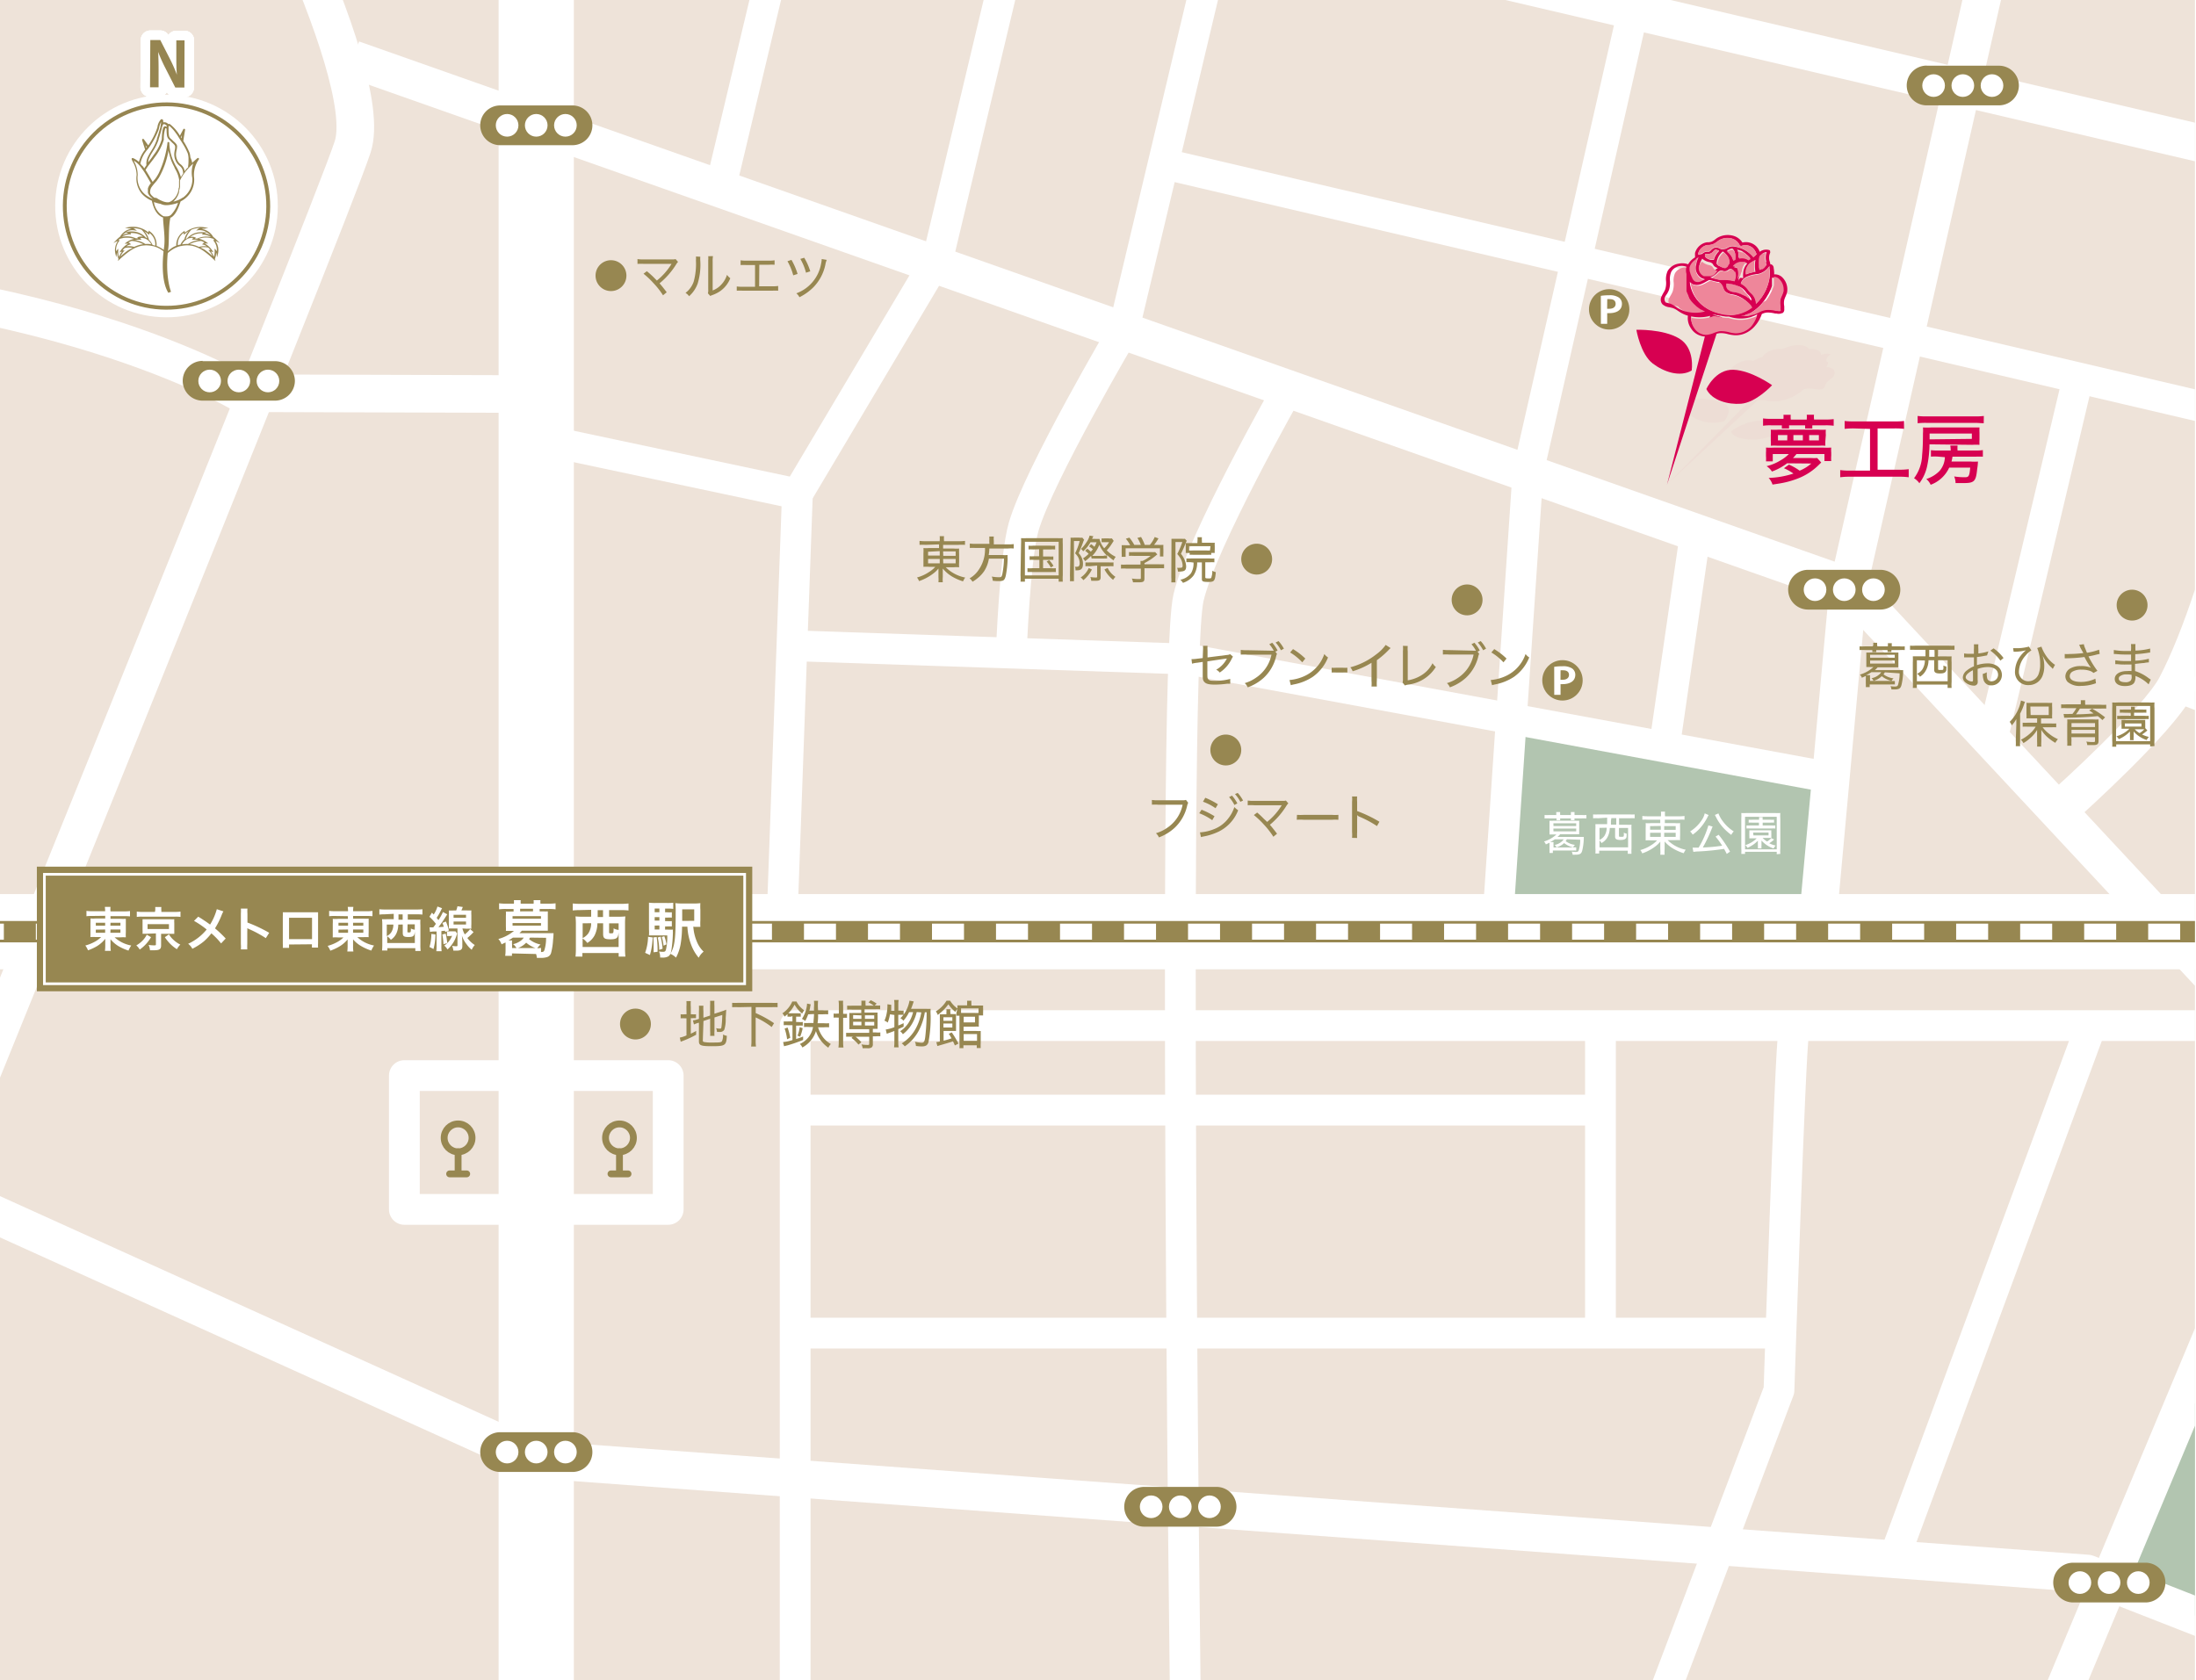 <svg id="レイヤー_1" data-name="レイヤー 1" xmlns="http://www.w3.org/2000/svg" xmlns:xlink="http://www.w3.org/1999/xlink" viewBox="0 0 411 314.5"><defs><style>.cls-1,.cls-11,.cls-13,.cls-17,.cls-5,.cls-6,.cls-7,.cls-8,.cls-9{fill:none;}.cls-2{clip-path:url(#clip-path);}.cls-3{fill:#eee3d9;}.cls-4{fill:#b2c5b0;}.cls-11,.cls-17,.cls-5,.cls-6,.cls-7,.cls-9{stroke:#fff;}.cls-17,.cls-20,.cls-5,.cls-6,.cls-7,.cls-8,.cls-9{stroke-linejoin:round;}.cls-5{stroke-width:7.04px;}.cls-6{stroke-width:5.76px;}.cls-7{stroke-width:14.08px;}.cls-13,.cls-8{stroke:#978751;}.cls-8{stroke-width:4px;}.cls-9{stroke-width:3px;stroke-dasharray:5.99 5.99;}.cls-10{fill:#978751;}.cls-11,.cls-13,.cls-18{stroke-miterlimit:10;}.cls-11{stroke-width:0.5px;}.cls-12,.cls-18{fill:#fff;}.cls-13,.cls-17,.cls-20{stroke-linecap:round;}.cls-13{stroke-width:1.28px;}.cls-14{fill:#edddd5;}.cls-15{fill:#d70051;}.cls-16{fill:#ee869a;}.cls-17{stroke-width:3.58px;}.cls-18,.cls-20{stroke:#968551;}.cls-18{stroke-width:0.72px;}.cls-19,.cls-20{fill:#968551;}.cls-20{stroke-width:0.01px;}</style><clipPath id="clip-path"><rect class="cls-1" x="-0.32" y="-0.39" width="411.13" height="315.39"/></clipPath></defs><title>アートボード 1</title><g id="レイヤー_2" data-name="レイヤー 2"><g id="レイヤー_1-2" data-name="レイヤー 1-2"><g class="cls-2"><rect class="cls-3" x="-70.17" y="-29.39" width="559.69" height="394.34"/><polygon class="cls-4" points="282.79 135.65 280.2 174.1 340.51 174.1 342.65 145.58 282.79 135.65"/><polygon class="cls-4" points="409 262.09 456.94 280.47 442.56 314.89 423.5 307.43 394.74 296.17 409 262.09"/><polygon class="cls-4" points="394.74 379.58 423.5 307.43 456.94 322.39 439.79 383.63 394.74 379.58"/><polyline class="cls-5" points="66.03 11.08 317.33 99.69 345.93 109.78 486.18 260.23"/><polyline class="cls-6" points="319.29 -58.04 285.95 88.63 280.2 174.1"/><polyline class="cls-5" points="382.88 -52.73 345.93 109.78 340.51 169.02"/><path class="cls-5" d="M387,150.13s16.81-15.09,20.26-21.65c19.17-36.47,35.26-161,35.26-161"/><path class="cls-6" d="M234.27-39l-24,100.91s-15.8,26.83-18.68,36.68c-1.66,5.7-2.32,23.62-2.32,23.62"/><line class="cls-6" x1="134.29" y1="37.5" x2="158.32" y2="-63.4"/><polyline class="cls-6" points="217.69 30.63 421.69 78.39 486.18 102.97"/><polyline class="cls-6" points="342.65 145.58 222.25 123.38 149.24 120.91"/><polyline class="cls-6" points="105.5 83.18 149.24 92.46 175.57 48.17 199.62 -52.73"/><line class="cls-6" x1="146.3" y1="174.1" x2="149.24" y2="92.46"/><path class="cls-6" d="M241.07,72.8s-16.25,28.57-18.64,39.13c-3.43,15.16,0,253,0,253"/><line class="cls-5" x1="152.55" y1="-33.84" x2="486.17" y2="44.21"/><path class="cls-5" d="M41-41.76s29.68,55,25,69.27-81.49,203-81.49,203"/><path class="cls-5" d="M100.36,73.77,45.1,73.61S3.25,48.54-74.68,51.61"/><polyline class="cls-5" points="-72.81 194.82 100.38 273.22 390.62 294.56 479.52 329.35"/><rect class="cls-6" x="75.68" y="201.35" width="49.38" height="25.05"/><polyline class="cls-6" points="148.82 372.16 148.82 191.99 421.23 191.99"/><line class="cls-5" x1="358.14" y1="383.63" x2="456.95" y2="147.51"/><line class="cls-6" x1="146.3" y1="207.81" x2="299.54" y2="207.81"/><line class="cls-6" x1="146.3" y1="249.56" x2="332.93" y2="249.56"/><path class="cls-6" d="M335.68,193.61c-.62,2.63-2.73,66.65-2.73,66.65L287.79,379.61"/><line class="cls-6" x1="299.54" y1="191.99" x2="299.54" y2="247.09"/><line class="cls-6" x1="390.89" y1="193.27" x2="354.42" y2="291.9"/><line class="cls-6" x1="311.42" y1="140.4" x2="317.33" y2="99.69"/><line class="cls-6" x1="388.93" y1="70.72" x2="372.82" y2="138.62"/><line class="cls-6" x1="407.32" y1="128.49" x2="463.45" y2="150.13"/><line class="cls-7" x1="100.36" y1="-41.76" x2="100.36" y2="394.3"/><line class="cls-7" x1="-62.17" y1="174.41" x2="476.64" y2="174.41"/><line class="cls-8" x1="-62.17" y1="174.41" x2="476.64" y2="174.41"/><line class="cls-9" x1="-53.19" y1="174.41" x2="470.65" y2="174.41"/><rect class="cls-10" x="6.9" y="162.24" width="133.89" height="23.33"/><rect class="cls-11" x="8.31" y="163.67" width="131.06" height="20.49"/><path class="cls-12" d="M17.26,171.47a7.71,7.71,0,0,0-1.08.05v-1a7.86,7.86,0,0,0,1.15.06h2.35a5.19,5.19,0,0,0-.06-.81h1.06a4.44,4.44,0,0,0,0,.84h2.48a7.48,7.48,0,0,0,1.17-.06v1a9.61,9.61,0,0,0-1.11-.05H20.68v.5h1.87a8.69,8.69,0,0,0,1,0v2.56a7.09,7.09,0,0,0,0,.91,7.11,7.11,0,0,0-1,0h-1.1A6.32,6.32,0,0,0,24.56,177a5.91,5.91,0,0,0-.51.95,9.39,9.39,0,0,1-1.84-.81,5.81,5.81,0,0,1-1.53-1.32V177a5.49,5.49,0,0,0,.06,1h-1.1a7.16,7.16,0,0,0,.06-1v-1.26a5.84,5.84,0,0,1-1.7,1.47,9.33,9.33,0,0,1-1.53.69,3.84,3.84,0,0,0-.5-.9,7.53,7.53,0,0,0,1.68-.66,5.3,5.3,0,0,0,1.28-.92h-1a6.87,6.87,0,0,0-1,0,1.17,1.17,0,0,1,0-.26v-2.3a8.54,8.54,0,0,0,0-.92,6.32,6.32,0,0,0,1,0h1.76v-.5Zm.67,1.27v.55h1.75v-.55Zm0,1.29v.58h1.75V174Zm2.73-.74h1.88v-.55H20.68Zm0,1.32h1.88V174H20.68Z"/><path class="cls-12" d="M28.27,175.44a7.28,7.28,0,0,1-2.12,2.32,3,3,0,0,0-.64-.78,5.19,5.19,0,0,0,1.17-.9,4.36,4.36,0,0,0,.79-1.1Zm.78-5a3.73,3.73,0,0,0,0-.65h1.15a3.23,3.23,0,0,0,0,.65v.27h2.58a6.45,6.45,0,0,0,1-.06v1a5.42,5.42,0,0,0-1-.05H26.6a5.31,5.31,0,0,0-1,.05v-1a6.53,6.53,0,0,0,1.07.06H29Zm-1.61,4.36h-.76a5.3,5.3,0,0,0,0-.71V172.2a.65.65,0,0,0,0-.12H31.8a5.2,5.2,0,0,0,.82,0,5.4,5.4,0,0,0,0,.73v2H30.15V177c0,.69-.3.89-1.35.89h-.73a2.75,2.75,0,0,0-.26-1,6.61,6.61,0,0,0,1,.08c.3,0,.37,0,.37-.19v-2.05Zm.18-.89h4V173h-4Zm4,1a4.6,4.6,0,0,0,.89,1.07,5.29,5.29,0,0,0,1.24.85,3.75,3.75,0,0,0-.64.86,7.33,7.33,0,0,1-1.33-1.08,9,9,0,0,1-.93-1.16Z"/><path class="cls-12" d="M41.81,170.61a5.43,5.43,0,0,0-.31.65,15,15,0,0,1-1.26,2.53,21.49,21.49,0,0,1,2,1.9l-.86.92a13.3,13.3,0,0,0-1.82-1.89,10.27,10.27,0,0,1-1.4,1.5A11.38,11.38,0,0,1,36,177.61a2.77,2.77,0,0,0-.79-.93A9.67,9.67,0,0,0,38.68,174a16,16,0,0,0-2.37-1.61l.79-.79c.65.38,1,.64,1.48.95l.74.53a10.94,10.94,0,0,0,1.26-2.88Z"/><path class="cls-12" d="M45.08,177.73a6,6,0,0,0,0-1V171a5.78,5.78,0,0,0,0-.91h1.23a6,6,0,0,0,0,.94v1.67a26.29,26.29,0,0,1,4.07,1.92l-.63,1a21.19,21.19,0,0,0-3.17-1.71l-.3-.15a4.64,4.64,0,0,1,0,.61v2.36a9.86,9.86,0,0,0,0,1Z"/><path class="cls-12" d="M54.1,176.81v.63H52.93a6,6,0,0,0,0-.77v-5.14a5.94,5.94,0,0,0,0-.75h6.6v5.83a6.15,6.15,0,0,0,0,.78H58.38v-.62Zm4.3-5H54.1v4h4.3Z"/><path class="cls-12" d="M62.68,171.47a7.71,7.71,0,0,0-1.08.05v-1a7.86,7.86,0,0,0,1.15.06h2.39a5.19,5.19,0,0,0-.06-.81h1.06a4.44,4.44,0,0,0-.05.81h2.45a7.48,7.48,0,0,0,1.17-.06v1a9.61,9.61,0,0,0-1.11-.05H66.09v.5H68a8.69,8.69,0,0,0,1,0v2.56a7.09,7.09,0,0,0,0,.91,7.11,7.11,0,0,0-1,0H66.88A6.32,6.32,0,0,0,70,177a5.91,5.91,0,0,0-.51.95,9.39,9.39,0,0,1-1.84-.81,5.81,5.81,0,0,1-1.57-1.29v1.27a5.49,5.49,0,0,0,.06,1H65a7.16,7.16,0,0,0,.06-1v-1.26a5.84,5.84,0,0,1-1.71,1.42,9.33,9.33,0,0,1-1.53.69,3.84,3.84,0,0,0-.5-.9,7.53,7.53,0,0,0,1.68-.66,5.3,5.3,0,0,0,1.28-.92h-1a6.87,6.87,0,0,0-1,0,1.17,1.17,0,0,1,0-.26v-2.3a8.54,8.54,0,0,0,0-.92,6.32,6.32,0,0,0,1,0h1.83v-.5Zm.67,1.27v.55h1.79v-.55Zm0,1.29v.58h1.79V174Zm2.73-.74H68v-.55H66.08Zm0,1.31H68V174H66.08Z"/><path class="cls-12" d="M72,171.16a9.27,9.27,0,0,0-1,.05v-1a8.52,8.52,0,0,0,1.06.05h6a8.38,8.38,0,0,0,1-.05v1a9.4,9.4,0,0,0-1-.05H76.32v1h1.36a8.6,8.6,0,0,0,1,0,9.83,9.83,0,0,0,0,1.08v3.63a9,9,0,0,0,.05,1.15h-1v-.52H72.5v.43h-1a9.92,9.92,0,0,0,.05-1.16v-3.62a10.76,10.76,0,0,0-.05-1.08,8.34,8.34,0,0,0,1,0h1.19v-1Zm2.54,1.92a4,4,0,0,1-.39,1.74,2.87,2.87,0,0,1-1,1.11,2.77,2.77,0,0,0-.68-.65v1.25h5.17v-2.22a2.1,2.1,0,0,1-.12.67c-.13.31-.41.43-1.06.43-.87,0-1.08-.15-1.08-.78v-1.56Zm-2.15,0v2.16a2.2,2.2,0,0,0,.82-.69,2.68,2.68,0,0,0,.41-1.47Zm2.19-1.42v.51h.78v-1h-.78Zm1.67,2.7c0,.17,0,.19.3.19s.35,0,.35-.73a1.9,1.9,0,0,0,.73.22v-1H76.28Z"/><path class="cls-12" d="M80.39,173.61h.7c.22-.29.3-.38.49-.67a9.19,9.19,0,0,0-1.21-1.32l.47-.77.33.35a5.31,5.31,0,0,0,.7-1.5l.87.32a3.07,3.07,0,0,0-.2.38,12.67,12.67,0,0,1-.81,1.42l.33.42a9.14,9.14,0,0,0,.84-1.51l.8.43-.3.48a23.31,23.31,0,0,1-1.34,1.93l1-.08a6.44,6.44,0,0,0-.26-.72l.66-.26a9.92,9.92,0,0,1,.56,1.67l-.7.31a.52.52,0,0,0-.05-.26l-.66.07v2.83a5.22,5.22,0,0,0,.05.94h-1a7.29,7.29,0,0,0,.05-.95v-2.75h-.36a6,6,0,0,0-.88.08Zm1.11,1.32a10.89,10.89,0,0,1-.37,2.73l-.75-.39a8.17,8.17,0,0,0,.35-2.44Zm1.91-.16a12.49,12.49,0,0,1,.3,1.78l-.71.2a11,11,0,0,0-.22-1.81Zm.77.47a2.83,2.83,0,0,0-.52,0v-.9a2.73,2.73,0,0,0,.55,0h.61a2.37,2.37,0,0,0,.42,0l.32.42a1.91,1.91,0,0,0-.08.24,5.54,5.54,0,0,1-.73,1.58,5.8,5.8,0,0,1-1,1.16,2.41,2.41,0,0,0-.61-.72,3.94,3.94,0,0,0,1.47-1.84Zm2.37-1.43a3.83,3.83,0,0,0,.44,1.11,6,6,0,0,0,1-1l.64.57a10.59,10.59,0,0,1-1.16,1.1,5.08,5.08,0,0,0,1.39,1.32,3,3,0,0,0-.57.89,4.73,4.73,0,0,1-.94-1,5.65,5.65,0,0,1-.9-1.63c.05.55.08.93.08,1.21v.78c0,.57-.29.8-1.07.8h-.61a2.71,2.71,0,0,0-.24-.9,4.23,4.23,0,0,0,.73.08c.22,0,.28,0,.28-.21v-3.12H84a8,8,0,0,0,0-.87v-1.62a8.4,8.4,0,0,0,0-.88,7,7,0,0,0,.87,0h.51a4.9,4.9,0,0,0,.24-.79l1,.14c-.11.29-.17.43-.27.64h1a6.76,6.76,0,0,0,.87,0,7.78,7.78,0,0,0,0,.9V173a7,7,0,0,0,0,.86,8.31,8.31,0,0,0-.85,0Zm-1.66-2h2.33v-.56H84.89Zm0,1.26h2.33v-.56H84.89Z"/><path class="cls-12" d="M95.82,178.48v.45H94.55a7.25,7.25,0,0,0,.07-1v-1.5l-.75.35a2.73,2.73,0,0,0-.6-1,7.74,7.74,0,0,0,2.93-1.52H94.68a6.06,6.06,0,0,0,0-.81v-2a5.94,5.94,0,0,0,0-.81,7.88,7.88,0,0,0,.91,0h.53v-.48H94.68a8,8,0,0,0-1.27.07V169.1a10.48,10.48,0,0,0,1.3.07h1.47a3.42,3.42,0,0,0,0-.66h1.28a3.17,3.17,0,0,0,0,.66h2.41a3.54,3.54,0,0,0,0-.66h1.28a3.34,3.34,0,0,0,0,.66h1.53a10.48,10.48,0,0,0,1.3-.07v1.13a9.32,9.32,0,0,0-1.26-.07H101v.45h.62a7.88,7.88,0,0,0,.91,0v3.62H97.67a5.41,5.41,0,0,1-.45.46h6.38a12.63,12.63,0,0,1-.09,1.29,12.26,12.26,0,0,1-.36,2.38,1.14,1.14,0,0,1-.76.81,3.91,3.91,0,0,1-1.12.15h-.79a2.79,2.79,0,0,0-.15-.73Zm.84-1a2.33,2.33,0,0,0-.63-.73,3.84,3.84,0,0,0,1.44-.65,2.43,2.43,0,0,0,.56-.58H96a7.21,7.21,0,0,1-.85.53h.69a4.66,4.66,0,0,0,0,.77v.65Zm-.73-5.5h5.32v-.48H95.93Zm0,1.3h5.32v-.48H95.93Zm4.27,4.19a5.47,5.47,0,0,1-1.72-1,4.14,4.14,0,0,1-1.52,1Zm-.44-6.87v-.48H97.35v.49Zm-.55,4.92a3,3,0,0,0-.18.29,4.89,4.89,0,0,0,2.14,1,3.25,3.25,0,0,0-.61.7,5.89,5.89,0,0,0,.7-.06v.77c.42,0,.53-.09.63-.36a7.33,7.33,0,0,0,.31-2.3Z"/><path class="cls-12" d="M108.54,170.37a12.09,12.09,0,0,0-1.34.07v-1.31a11,11,0,0,0,1.36.07h7.72a10.79,10.79,0,0,0,1.35-.07v1.31a12.24,12.24,0,0,0-1.34-.07H114v1.24h1.69a11.19,11.19,0,0,0,1.35-.06,12.66,12.66,0,0,0-.06,1.39v4.67a11.62,11.62,0,0,0,.07,1.47h-1.26v-.67H109v.67h-1.29a12.74,12.74,0,0,0,.07-1.49v-4.65a13.82,13.82,0,0,0-.07-1.39,10.84,10.84,0,0,0,1.35.06h1.58v-1.29Zm3.27,2.47a5.21,5.21,0,0,1-.51,2.23,3.7,3.7,0,0,1-1.38,1.45,3.57,3.57,0,0,0-.88-.84v1.6h6.74v-2.85a2.72,2.72,0,0,1-.15.86c-.17.4-.53.55-1.36.55-1.12,0-1.39-.2-1.39-1v-2Zm-2.76,0v2.77a2.84,2.84,0,0,0,1.06-.89,3.45,3.45,0,0,0,.53-1.89Zm2.81-1.83v.66h1v-1.29h-1Zm2.14,3.47c0,.22,0,.24.39.24s.45,0,.45-.93a2.44,2.44,0,0,0,.94.29v-1.23H114Z"/><path class="cls-12" d="M122.15,175.49a13.21,13.21,0,0,1-.51,3.29l-.9-.41a9.48,9.48,0,0,0,.55-3Zm2.32-1.47h.47a6.48,6.48,0,0,0,1,0,2.38,2.38,0,0,0,0,.44,24.08,24.08,0,0,1-.27,3.32c-.13.74-.29,1.07-.62,1.27a2.18,2.18,0,0,1-1.19.2h-.31v-.14a2.4,2.4,0,0,0-.22-1,4.12,4.12,0,0,0,.74.07c.38,0,.48-.08.58-.45a10.38,10.38,0,0,0,.23-2.62h-3.42a9.2,9.2,0,0,0,0-1.13v-5a9.12,9.12,0,0,0,1.29.06h2A9.93,9.93,0,0,0,126,169v1.15a6,6,0,0,0-1-.06h-.52v.69h.38a5.74,5.74,0,0,0,.88,0v1a6.24,6.24,0,0,0-.88,0h-.38v.65h.38a5.75,5.75,0,0,0,.88,0v1a6.25,6.25,0,0,0-.88,0h-.38Zm-1.57,1.39a17,17,0,0,1,.17,2.76l-.74.1V177.2a15.82,15.82,0,0,0-.06-1.71Zm.51-5.33h-.88v.69h.88Zm0,1.61h-.88v.65h.88Zm-.88,1.58V174h.88v-.75Zm1.11,2.08a12.74,12.74,0,0,1,.37,2.25l-.63.21a10.81,10.81,0,0,0-.28-2.32Zm.69-.09a6.65,6.65,0,0,1,.4,1.53l-.54.24a8.08,8.08,0,0,0-.33-1.62Zm5.43-1.79a8.61,8.61,0,0,0,.66,2.79,5.31,5.31,0,0,0,1.27,1.89,3.25,3.25,0,0,0-.92,1.14,8.2,8.2,0,0,1-1.47-2.58,11,11,0,0,1-.65-3.24h-1a19.91,19.91,0,0,1-.25,3.19,8.53,8.53,0,0,1-.88,2.61,3.25,3.25,0,0,0-1.06-.71c.85-1.41,1-2.87,1-7.88a13.57,13.57,0,0,0-.06-1.61,9.32,9.32,0,0,0,1.31.06h2.11a8.4,8.4,0,0,0,1.26-.06,9.58,9.58,0,0,0,0,1.24v1.94a11.45,11.45,0,0,0,0,1.26h-1Zm.17-1.09v-2.15h-2.25v2.16Z"/><path class="cls-10" d="M338.39,106.67h13.55a3.72,3.72,0,0,1,3.72,3.72h0a3.72,3.72,0,0,1-3.72,3.72H338.39a3.72,3.72,0,0,1-3.72-3.72h0a3.72,3.72,0,0,1,3.72-3.72Z"/><circle class="cls-12" cx="339.7" cy="110.39" r="2.12"/><circle class="cls-12" cx="345.17" cy="110.39" r="2.12"/><circle class="cls-12" cx="350.63" cy="110.39" r="2.12"/><path class="cls-10" d="M214.13,278.35h13.56a3.72,3.72,0,0,1,3.72,3.72h0a3.72,3.72,0,0,1-3.72,3.72H214.13a3.72,3.72,0,0,1-3.72-3.72h0a3.72,3.72,0,0,1,3.72-3.72Z"/><circle class="cls-12" cx="215.45" cy="282.07" r="2.12"/><circle class="cls-12" cx="220.9" cy="282.07" r="2.12"/><circle class="cls-12" cx="226.36" cy="282.07" r="2.12"/><path class="cls-10" d="M388,292.54h13.55a3.72,3.72,0,0,1,3.72,3.72h0a3.72,3.72,0,0,1-3.72,3.72H388a3.72,3.72,0,0,1-3.72-3.72h0a3.72,3.72,0,0,1,3.72-3.72Z"/><circle class="cls-12" cx="389.27" cy="296.26" r="2.12"/><circle class="cls-12" cx="394.73" cy="296.26" r="2.12"/><circle class="cls-12" cx="400.2" cy="296.26" r="2.12"/><path class="cls-10" d="M360.58,12.3h13.55a3.72,3.72,0,0,1,3.72,3.7h0a3.72,3.72,0,0,1-3.72,3.72H360.58A3.72,3.72,0,0,1,356.86,16h0a3.72,3.72,0,0,1,3.72-3.72h0Z"/><circle class="cls-12" cx="361.89" cy="16.02" r="2.12"/><circle class="cls-12" cx="367.36" cy="16.02" r="2.12"/><circle class="cls-12" cx="372.82" cy="16.02" r="2.12"/><path class="cls-10" d="M93.6,19.74h13.55a3.72,3.72,0,0,1,3.72,3.72h0a3.72,3.72,0,0,1-3.72,3.72H93.6a3.72,3.72,0,0,1-3.72-3.72h0a3.72,3.72,0,0,1,3.72-3.72Z"/><circle class="cls-12" cx="94.91" cy="23.46" r="2.12"/><circle class="cls-12" cx="100.36" cy="23.46" r="2.12"/><circle class="cls-12" cx="105.82" cy="23.46" r="2.12"/><path class="cls-10" d="M37.92,67.61H51.47a3.72,3.72,0,0,1,3.72,3.72h0A3.72,3.72,0,0,1,51.47,75H37.92a3.72,3.72,0,0,1-3.72-3.72h0a3.72,3.72,0,0,1,3.72-3.72h0Z"/><circle class="cls-12" cx="39.24" cy="71.32" r="2.12"/><circle class="cls-12" cx="44.7" cy="71.32" r="2.12"/><circle class="cls-12" cx="50.15" cy="71.32" r="2.12"/><path class="cls-10" d="M93.6,268.11h13.55a3.72,3.72,0,0,1,3.72,3.72h0a3.72,3.72,0,0,1-3.72,3.72H93.6a3.72,3.72,0,0,1-3.72-3.72h0a3.72,3.72,0,0,1,3.72-3.72Z"/><circle class="cls-12" cx="94.91" cy="271.83" r="2.12"/><circle class="cls-12" cx="100.36" cy="271.83" r="2.12"/><circle class="cls-12" cx="105.82" cy="271.83" r="2.12"/><path class="cls-12" d="M293.26,157.11a3.18,3.18,0,0,1-.24.35,3.71,3.71,0,0,0,1.75.7,1.58,1.58,0,0,0-.35.46H295v.6a7.08,7.08,0,0,0-.77,0h-3.6v.46H290a4.87,4.87,0,0,0,0-.68v-.67a5.64,5.64,0,0,0,0-.58,6.76,6.76,0,0,1-.69.32,1.36,1.36,0,0,0-.34-.54,5.92,5.92,0,0,0,2.33-1.32H290v-2.57a4.51,4.51,0,0,0,.69,0h4.18a4.59,4.59,0,0,0,.69,0v2.53H292a3.87,3.87,0,0,1-.5.5h4.92V157a11.59,11.59,0,0,1-.27,2.14c-.17.7-.42.86-1.36.86h-.46a1.58,1.58,0,0,0-.17-.58,5.13,5.13,0,0,0,.71.07c.38,0,.52-.07.6-.29a6.77,6.77,0,0,0,.28-2Zm-2-4.6a2.8,2.8,0,0,0,0-.5H292a2.79,2.79,0,0,0,0,.5v.06h2v-.06a3,3,0,0,0,0-.5h.69a3.05,3.05,0,0,0,0,.5v.06H296a6.86,6.86,0,0,0,.91,0v.64a6.48,6.48,0,0,0-.89,0h-1.34a2.51,2.51,0,0,0,0,.34H294a1.35,1.35,0,0,0,0-.34h-2a2.11,2.11,0,0,0,0,.35h-.69a2.44,2.44,0,0,0,0-.35h-1.33a6.77,6.77,0,0,0-.9,0v-.64a6.87,6.87,0,0,0,.91,0h1.32Zm3.17,6.12a4.08,4.08,0,0,1-1.69-.81,3.38,3.38,0,0,1-1.43.81,1.22,1.22,0,0,0-.35-.46,2.72,2.72,0,0,0,1.3-.61,1.21,1.21,0,0,0,.38-.44H291a6.77,6.77,0,0,1-.88.52h.64a3.45,3.45,0,0,0,0,.6v.41h3.71Zm-3.68-4H295v-.51h-4.27Zm0,1H295v-.52h-4.27Z"/><path class="cls-12" d="M299.1,153.18a7.26,7.26,0,0,0-.94,0v-.72a7,7,0,0,0,.94,0H305a6.92,6.92,0,0,0,.94,0v.72a7.44,7.44,0,0,0-.92,0h-2v1.21h1.33a9,9,0,0,0,1,0,7.58,7.58,0,0,0,0,1.06v3.38a7.17,7.17,0,0,0,0,1h-.7v-.58h-5.35v.53h-.71a6.76,6.76,0,0,0,0-1.06v-3.38a9.69,9.69,0,0,0,0-1.06h2.2v-1.21Zm.26,1.8v3.64h5.35V155H303v1.45c0,.17,0,.2.39.2s.47,0,.51-.15a2.15,2.15,0,0,0,0-.63,1.5,1.5,0,0,0,.54.18c0,.62,0,.76-.16.91s-.37.28-1,.28-1-.12-1-.61V155h-1a3.69,3.69,0,0,1-.55,1.93,2.8,2.8,0,0,1-1,.89,1.83,1.83,0,0,0-.44-.56,2.26,2.26,0,0,0,1-.8,3,3,0,0,0,.42-1.51Zm2.14-1.32v.71h1v-1.21h-.92Z"/><path class="cls-12" d="M308.38,153.45a6.77,6.77,0,0,0-1,0v-.7a7,7,0,0,0,1.06.06h2.42v-.06a4.51,4.51,0,0,0,0-.81h.76a4.75,4.75,0,0,0,0,.81v.06h2.52a6.51,6.51,0,0,0,1.13-.06v.7a8.36,8.36,0,0,0-1.13,0h-2.55v.64h1.86a6.09,6.09,0,0,0,1,0,8.43,8.43,0,0,0,0,.9v1.39a6.33,6.33,0,0,0,0,.9,6.65,6.65,0,0,0-1,0h-1.33a6.58,6.58,0,0,0,3.38,1.79,3.21,3.21,0,0,0-.38.65,9,9,0,0,1-1.91-.83,6.28,6.28,0,0,1-1.66-1.36V159a5.64,5.64,0,0,0,0,1h-.81a6.12,6.12,0,0,0,0-1v-1.45a4.87,4.87,0,0,1-1,.95,8.49,8.49,0,0,1-2.38,1.25,2.34,2.34,0,0,0-.36-.62,7,7,0,0,0,2-.89,5,5,0,0,0,1.13-.92H309a6.64,6.64,0,0,0-1,0V155a8,8,0,0,0,0-.91,6,6,0,0,0,1,0h1.73v-.64Zm.45,1.2v.67h2v-.7Zm0,1.24v.77h2v-.77Zm2.64-.54h2.15v-.7h-2.15Zm0,1.31h2.15v-.77h-2.15Z"/><path class="cls-12" d="M319.79,152.58a3.51,3.51,0,0,0-.24.44,9.59,9.59,0,0,1-1.45,2.1,8.74,8.74,0,0,1-1.3,1.13,2.57,2.57,0,0,0-.48-.6,7.16,7.16,0,0,0,2.26-2.26,3.38,3.38,0,0,0,.47-1.13Zm3.38,7.27c-.2-.41-.26-.53-.5-.94a46.87,46.87,0,0,1-4.74.48,6.58,6.58,0,0,0-1,.09l-.15-.8h1.13a17.8,17.8,0,0,0,1.83-4.17l.8.23a3.13,3.13,0,0,0-.17.39,28.89,28.89,0,0,1-1.67,3.52,31.9,31.9,0,0,0,3.62-.33,14.24,14.24,0,0,0-1.24-1.71l.58-.34a22,22,0,0,1,2.13,3.16Zm-1.55-7.58a5.9,5.9,0,0,0,1,1.7,7.27,7.27,0,0,0,1.87,1.67,2.72,2.72,0,0,0-.47.65,10.23,10.23,0,0,1-1.58-1.43,9,9,0,0,1-1.29-1.93,3.49,3.49,0,0,0-.2-.37Z"/><path class="cls-12" d="M332.53,159.91v-.45H326.6v.39h-.7a7.9,7.9,0,0,0,0-1.06v-5.53a9.75,9.75,0,0,0,0-1.06,8,8,0,0,0,1,0h5.3a8.42,8.42,0,0,0,1,0,7.43,7.43,0,0,0,0,1.06v5.53a7.43,7.43,0,0,0,0,1.06ZM326.6,159h5.93v-6.1H326.6Zm5.45-1.84a6.87,6.87,0,0,1-.92.7,4.92,4.92,0,0,0,1.2.43,2.83,2.83,0,0,0-.39.54,5.19,5.19,0,0,1-2.26-1.48v.89a3.39,3.39,0,0,0,0,.58H329a3.63,3.63,0,0,0,0-.58v-.86a5.89,5.89,0,0,1-1.94,1.33,1.87,1.87,0,0,0-.41-.5,5.3,5.3,0,0,0,2.13-1.27H327.4a3.79,3.79,0,0,0,0-.47v-.56a3.94,3.94,0,0,0,0-.48h4.12a3.47,3.47,0,0,0,0,.48v1ZM328,154a5.54,5.54,0,0,0-.72,0v-.55a3.77,3.77,0,0,0,.72,0h1.22a2.26,2.26,0,0,0,0-.48h.68a2.38,2.38,0,0,0,0,.48h1.42a3.79,3.79,0,0,0,.71,0V154a5.24,5.24,0,0,0-.71,0H329.9v.52h1.67a3.65,3.65,0,0,0,.69,0v.58a4,4,0,0,0-.69,0h-4a4.15,4.15,0,0,0-.7,0v-.58a3.78,3.78,0,0,0,.71,0h1.62V154Zm.17,2.39H331v-.54h-2.89Zm1.71.46a3.73,3.73,0,0,0,.85.68,3.47,3.47,0,0,0,.81-.67h-1.66Z"/><path class="cls-10" d="M352.77,125.86a3.43,3.43,0,0,1-.26.38,4,4,0,0,0,1.88.75,1.7,1.7,0,0,0-.38.5h.63v.64a7.63,7.63,0,0,0-.83,0h-3.88v.5h-.73a5.25,5.25,0,0,0,0-.73v-.75a6.07,6.07,0,0,0,0-.62,7.29,7.29,0,0,1-.74.34,1.47,1.47,0,0,0-.36-.58,6.38,6.38,0,0,0,2.52-1.42H349.3v-2.72a4.86,4.86,0,0,0,.74,0h4.52a5,5,0,0,0,.74,0v2.77h-3.88a4.17,4.17,0,0,1-.53.53h5.3v.39a12.5,12.5,0,0,1-.29,2.31c-.18.75-.45.92-1.47.92H354a1.7,1.7,0,0,0-.18-.62,5.53,5.53,0,0,0,.77.07c.41,0,.56-.07.64-.32a7.29,7.29,0,0,0,.3-2.15Zm-2.18-5a3,3,0,0,0,0-.53h.74a3,3,0,0,0,0,.53V121h2v-.06a3.21,3.21,0,0,0,0-.53h.74a3.29,3.29,0,0,0,0,.53V121h1.42a7.39,7.39,0,0,0,1,0v.69a7,7,0,0,0-1,0H354a2.71,2.71,0,0,0,0,.36h-.74a1.46,1.46,0,0,0,0-.36h-2.1a2.27,2.27,0,0,0,0,.38h-.74a2.63,2.63,0,0,0,0-.38h-1.39a7.3,7.3,0,0,0-1,0V121a7.4,7.4,0,0,0,1,0h1.42Zm3.42,6.6a4.4,4.4,0,0,1-1.82-.88,3.65,3.65,0,0,1-1.54.88,1.31,1.31,0,0,0-.38-.5,2.93,2.93,0,0,0,1.4-.66,1.3,1.3,0,0,0,.41-.47h-1.82a7.3,7.3,0,0,1-1,.56H350a3.72,3.72,0,0,0,0,.64v.44h4Zm-4-4.33h4.61v-.55H350Zm0,1.09h4.61v-.57H350Z"/><path class="cls-10" d="M358.48,121.65a7.83,7.83,0,0,0-1,0v-.78a7.55,7.55,0,0,0,1,0h6.32a7.46,7.46,0,0,0,1,0v.78a8,8,0,0,0-1,0h-2.08v1.22h1.43a9.72,9.72,0,0,0,1.11,0,8.17,8.17,0,0,0,0,1.14v3.65a7.73,7.73,0,0,0,0,1.12h-.75v-.62h-5.76v.62H358a7.29,7.29,0,0,0,0-1.14V124a10.45,10.45,0,0,0,0-1.14h2.37v-1.22Zm.28,1.95v3.93h5.76V123.6h-1.79v1.6c0,.18,0,.22.43.22s.51,0,.55-.16a2.32,2.32,0,0,0,0-.68,1.62,1.62,0,0,0,.58.19c0,.67,0,.81-.17,1s-.4.3-1.06.3-1.06-.13-1.06-.66V123.6h-1.06a4,4,0,0,1-.6,2.08,3,3,0,0,1-1,1,2,2,0,0,0-.53-.55,2.43,2.43,0,0,0,1-.86,3.28,3.28,0,0,0,.45-1.63Zm2.31-1.42v.77h1v-1.29h-1Z"/><path class="cls-10" d="M371.89,122.69l-.55.1A13.54,13.54,0,0,1,370,123v1.51a6.64,6.64,0,0,1,2-.32,3.23,3.23,0,0,1,1.67.41,2,2,0,0,1,1,1.7,1.93,1.93,0,0,1-1.86,2h-.11a1.41,1.41,0,0,1-1.47-1.06,3.5,3.5,0,0,1-.13-1.09,2.49,2.49,0,0,0,.74-.3v.36a2.88,2.88,0,0,0,.11.86.79.79,0,0,0,.79.47,1.22,1.22,0,0,0,1.22-1.22h0c0-.89-.74-1.45-1.9-1.45a5.92,5.92,0,0,0-1.93.35v2a2.43,2.43,0,0,1,0,.67.68.68,0,0,1-.72.46,2.58,2.58,0,0,1-1.59-.62,1.22,1.22,0,0,1-.46-.94,1.76,1.76,0,0,1,.75-1.28,5.18,5.18,0,0,1,1.33-.78v-1.67H367.6v-.74a4.72,4.72,0,0,0,1,.07h.83v-.83a6.63,6.63,0,0,0,0-.95h.84a5.86,5.86,0,0,0,0,.9v.81a8.89,8.89,0,0,0,1.87-.38Zm-2.64,2.77c-.86.44-1.35.91-1.35,1.33,0,.19.12.36.38.53a1.57,1.57,0,0,0,.78.26c.17,0,.21-.07.21-.45Zm5.14-1.79a7.63,7.63,0,0,0-1.88-1.87l.6-.43a7.89,7.89,0,0,1,1.87,1.81Z"/><path class="cls-10" d="M376.77,121.34h.46a8.32,8.32,0,0,0,2.5-.3l.46.71a4.24,4.24,0,0,0-1.11,1,4.69,4.69,0,0,0-1.22,2.93,1.74,1.74,0,0,0,1.62,1.85h.16a2.05,2.05,0,0,0,1.85-1.22,4.86,4.86,0,0,0,.34-2,7.82,7.82,0,0,0-.55-3l.79-.26a7.29,7.29,0,0,0,.86,1.69,6.42,6.42,0,0,0,1.34,1.47,1.36,1.36,0,0,0,.35.23l-.43.78L384,125a6.59,6.59,0,0,1-1.22-1.41c-.1-.16-.27-.44-.5-.85a6.2,6.2,0,0,1,.32,2,4.7,4.7,0,0,1-.35,1.84,2.76,2.76,0,0,1-2.57,1.67,2.43,2.43,0,0,1-2.55-2.65,4.86,4.86,0,0,1,1-2.78,5.71,5.71,0,0,1,.83-.9l.19-.18a9.28,9.28,0,0,1-2,.27h-.28Z"/><path class="cls-10" d="M389.37,121.27a4.06,4.06,0,0,0-.24-.56l.88-.12a3.12,3.12,0,0,0,.27.83c.18.46.24.62.32.78a11.89,11.89,0,0,0,2.27-.58l.1.79-.58.13c-.55.15-.85.21-1.51.34a16.87,16.87,0,0,0,1.67,2.7l-.74.4a1.8,1.8,0,0,0-.66-.39,4.64,4.64,0,0,0-1.58-.23,3.2,3.2,0,0,0-1.71.38,1,1,0,0,0-.49.83c0,.69.77,1.09,2.1,1.09a6.22,6.22,0,0,0,2.7-.61l.11.85a8.08,8.08,0,0,1-2.78.5,3.46,3.46,0,0,1-2.52-.74,1.56,1.56,0,0,1-.43-1.06,1.76,1.76,0,0,1,1-1.51,3.74,3.74,0,0,1,1.87-.4,4.61,4.61,0,0,1,1.9.3l-.19-.27a14,14,0,0,1-.85-1.43l-.16-.3a26.75,26.75,0,0,1-3.31.24h-.38v-.8a5.19,5.19,0,0,0,.83,0,23.27,23.27,0,0,0,2.66-.18Z"/><path class="cls-10" d="M402.13,128.11a7,7,0,0,0-1.91-1.34l-.55-.24a2.33,2.33,0,0,1,0,.24,2,2,0,0,1-.22,1c-.24.43-.86.66-1.75.66-1.22,0-1.91-.51-1.91-1.34s.86-1.47,2.31-1.47a5.58,5.58,0,0,1,.83,0V124.4h-1.06a12.16,12.16,0,0,1-1.6-.07h-.38v-.73a11.77,11.77,0,0,0,2.15.15h.81v-1.22h-.66a18.24,18.24,0,0,1-2.25-.1h-.32v-.75a12.27,12.27,0,0,0,2.43.18h.78a7.16,7.16,0,0,0,0-1.29h.84a9.18,9.18,0,0,0,0,1.22,12.35,12.35,0,0,0,2.75-.38v.75a5.3,5.3,0,0,0-.67.09c-.8.11-1.22.16-2.12.21v1.22a11.85,11.85,0,0,0,2.55-.36V124a4.86,4.86,0,0,0-.91.12c-.36,0-1.22.13-1.68.16v1.34A8.39,8.39,0,0,1,402.2,127l.33.22ZM398,126.25a1.88,1.88,0,0,0-1.3.39.56.56,0,0,0-.15.39c0,.43.45.68,1.22.68a1.35,1.35,0,0,0,1-.29,1.09,1.09,0,0,0,.18-.77v-.32A3.65,3.65,0,0,0,398,126.25Z"/><path class="cls-10" d="M377.37,135.7v-1.09a5.52,5.52,0,0,1-.9,1.22v-.15a2.49,2.49,0,0,0-.34-.55,7.49,7.49,0,0,0,1.75-2.7,6.94,6.94,0,0,0,.36-1.29l.75.24a4.13,4.13,0,0,0-.18.51,11.35,11.35,0,0,1-.73,1.71v5a10,10,0,0,0,0,1.09h-.81a9.57,9.57,0,0,0,0-1.11Zm3.9-1.22h-1a9.14,9.14,0,0,0-1,0,7.71,7.71,0,0,0,0-.86V132.4a7.4,7.4,0,0,0,0-.83,7,7,0,0,0,1,0h2.81a7.15,7.15,0,0,0,1,0,7.4,7.4,0,0,0,0,.86v1.22a6.69,6.69,0,0,0,0,.84H382v.94h1.84a7.29,7.29,0,0,0,1,0v.72a8.43,8.43,0,0,0-.94,0h-1.6a6.29,6.29,0,0,0,1.22,1.22,6.93,6.93,0,0,0,1.64,1,3.89,3.89,0,0,0-.49.69,9.73,9.73,0,0,1-1.4-1,6,6,0,0,1-1.22-1.42v2.22a6.4,6.4,0,0,0,0,.9h-.79a7,7,0,0,0,0-.9v-2.22a5.86,5.86,0,0,1-1.34,1.58,7.48,7.48,0,0,1-1.22.89,2.13,2.13,0,0,0-.47-.63,7.55,7.55,0,0,0,1.76-1.22,4.86,4.86,0,0,0,1-1.22h-1.43a7.21,7.21,0,0,0-1,0v-.75a7,7,0,0,0,1,0h1.7Zm-1.22-.63h3.39v-1.58H380Z"/><path class="cls-10" d="M389.43,131.74a2.81,2.81,0,0,0,0-.66h.83a3.45,3.45,0,0,0,0,.66v.19h2.94a6.81,6.81,0,0,0,1,0v.72a7.64,7.64,0,0,0-1,0h-3.93a10.65,10.65,0,0,1-.73,1.07c1.14,0,2.15-.07,3.28-.16A9.41,9.41,0,0,0,391,133l.56-.34a17.35,17.35,0,0,1,2.43,1.63l-.51.51a7.84,7.84,0,0,0-.86-.74c-1.7.16-3.46.26-5.85.3h-.44l-.11-.71a7.88,7.88,0,0,0,1.14,0h.51a6.71,6.71,0,0,0,.74-1.08h-1.85a7.3,7.3,0,0,0-1,0v-.72a6.86,6.86,0,0,0,1,0h2.67Zm-1.73,6.86a7.81,7.81,0,0,0,0,1h-.8a9.25,9.25,0,0,0,0-1.11v-2.91a6.15,6.15,0,0,0,0-.9h4.86a8.51,8.51,0,0,0,1,0,8.79,8.79,0,0,0,0,1v3c0,.62-.23.8-1,.8h-1.11a1.8,1.8,0,0,0-.18-.66,8.33,8.33,0,0,0,1.22.09c.34,0,.41,0,.41-.26V138h-4.43Zm4.4-3.23h-4.4v.73h4.4Zm-4.4,1.95h4.4v-.69h-4.4Z"/><path class="cls-10" d="M402.42,139.74v-.39h-6.35v.43h-.75a8.51,8.51,0,0,0,0-1.14v-6a10.51,10.51,0,0,0,0-1.14,8.59,8.59,0,0,0,1.09,0h5.71a9.08,9.08,0,0,0,1.11,0,8,8,0,0,0,0,1.14v5.88a8,8,0,0,0,0,1.14Zm-6.39-1h6.39v-6.58h-6.35Zm5.87-2a7.4,7.4,0,0,1-1,.75,5.3,5.3,0,0,0,1.29.46,3.05,3.05,0,0,0-.43.58,5.59,5.59,0,0,1-2.43-1.59v1a3.65,3.65,0,0,0,0,.62h-.69a3.91,3.91,0,0,0,0-.62v-1a6.35,6.35,0,0,1-2.09,1.43,2,2,0,0,0-.44-.53,5.71,5.71,0,0,0,2.43-1.42h-1.48a4.07,4.07,0,0,0,0-.51v-.61a4.24,4.24,0,0,0,0-.52h4.44a3.77,3.77,0,0,0,0,.52v1Zm-4.38-3.32a6,6,0,0,0-.78,0v-.6a4.06,4.06,0,0,0,.78,0h1.31a2.43,2.43,0,0,0,0-.52h.72a2.56,2.56,0,0,0,0,.52h1.39a4.09,4.09,0,0,0,.77,0v.6a5.64,5.64,0,0,0-.77,0h-1.53V134h2a3.94,3.94,0,0,0,.74,0v.62a4.3,4.3,0,0,0-.74,0H397a4.47,4.47,0,0,0-.75,0V134a4.07,4.07,0,0,0,.77,0h1.75v-.56Zm.16,2.59h3.11v-.58h-3.11Zm1.85.5a4,4,0,0,0,.91.73,3.74,3.74,0,0,0,.88-.72h-1.79Z"/><path class="cls-10" d="M173.21,102a7.3,7.3,0,0,0-1.11,0v-.75a7.5,7.5,0,0,0,1.14.06h2.63v-.06a4.86,4.86,0,0,0,0-.88h.81a5.12,5.12,0,0,0,0,.88v.06h2.71a7,7,0,0,0,1.22-.06V102a9,9,0,0,0-1.22,0h-2.88v.69h2a6.56,6.56,0,0,0,1,0,9.09,9.09,0,0,0,0,1v1.5a6.82,6.82,0,0,0,0,1,7.17,7.17,0,0,0-1.06,0H177a7.09,7.09,0,0,0,3.65,1.93,3.46,3.46,0,0,0-.41.71,9.73,9.73,0,0,1-2.05-.9,6.76,6.76,0,0,1-1.74-1.5V108a6.08,6.08,0,0,0,0,1h-.81a6.59,6.59,0,0,0,0-1v-1.57a5.25,5.25,0,0,1-1.06,1,9.15,9.15,0,0,1-2.57,1.35,2.52,2.52,0,0,0-.39-.67,7.59,7.59,0,0,0,2.21-1,5.39,5.39,0,0,0,1.22-1H173.9a7.16,7.16,0,0,0-1.07,0V103.6a8.67,8.67,0,0,0,0-1,6.52,6.52,0,0,0,1,0h1.92v-.69Zm.49,1.29V104h2.18v-.83Zm0,1.34v.83h2.18v-.83Zm2.84-.58h2.32v-.83h-2.35Zm0,1.41h2.32v-.83h-2.35Z"/><path class="cls-10" d="M185.15,101.25a4.09,4.09,0,0,0,0-.81H186a3.65,3.65,0,0,0,0,.81v.66h2.64a6.71,6.71,0,0,0,1.09-.06v.83a6,6,0,0,0-1.07,0h-3.5a6.18,6.18,0,0,1-.12,1.22h2.55a6,6,0,0,0,1,0,3.65,3.65,0,0,0,0,.68,19.45,19.45,0,0,1-.35,3.2c-.21.85-.43,1-1.22,1a7.59,7.59,0,0,1-1.22-.07,2.43,2.43,0,0,0-.18-.78,8,8,0,0,0,1.39.13c.41,0,.49-.1.62-.78a16.44,16.44,0,0,0,.27-2.7h-2.82a6.08,6.08,0,0,1-.9,2.36,6,6,0,0,1-1.22,1.3,5.9,5.9,0,0,1-.95.66,2,2,0,0,0-.55-.63,5,5,0,0,0,1.67-1.54,6.7,6.7,0,0,0,1.22-4.15h-1.76a8,8,0,0,0-1.08,0v-.83a6.87,6.87,0,0,0,1.08.06h2.59Z"/><path class="cls-10" d="M191.1,101.88a11.1,11.1,0,0,0,0-1.14,8.61,8.61,0,0,0,1.11,0h5.59a9.42,9.42,0,0,0,1.11,0,9.85,9.85,0,0,0,0,1.14v5.79a9,9,0,0,0,0,1.22h-.77v-.55h-6.32v.55H191a8.85,8.85,0,0,0,0-1.22Zm.72,5.84h6.32v-6.3h-6.32Zm1.54-4.86a5.4,5.4,0,0,0-.86,0v-.71a4.36,4.36,0,0,0,.86,0h3.22a4.51,4.51,0,0,0,.9,0v.71a5.73,5.73,0,0,0-.9,0h-1.36v1.31h1.09a4.64,4.64,0,0,0,.83,0v.64a5,5,0,0,0-.83,0h-1.09v1.56h1.48a6.08,6.08,0,0,0,.91,0v.72a8.39,8.39,0,0,0-.91,0h-3.5a6.3,6.3,0,0,0-.9,0v-.72a5.9,5.9,0,0,0,.9,0h1.33v-1.56h-1a5,5,0,0,0-.83,0v-.68a4.62,4.62,0,0,0,.83,0h.95v-1.31Zm3,2a5.45,5.45,0,0,1,.81,1.07l-.5.3a5.28,5.28,0,0,0-.78-1.11Z"/><path class="cls-10" d="M200.36,101.48a6.16,6.16,0,0,0,0-.83,4.24,4.24,0,0,0,.63,0h1a2.83,2.83,0,0,0,.58,0l.34.41a1.46,1.46,0,0,0-.15.3,20.56,20.56,0,0,1-.88,2.19,2.83,2.83,0,0,1,.81,2c0,.88-.34,1.22-1.13,1.22h-.28v-.17a1.22,1.22,0,0,0-.1-.51,2.16,2.16,0,0,0,.44,0c.3,0,.45-.22.45-.67a2.43,2.43,0,0,0-.35-1.22,3.73,3.73,0,0,0-.51-.62,10.76,10.76,0,0,0,.86-2.3H201v6.52q0,.5,0,1h-.75a7.94,7.94,0,0,0,0-1.06Zm4,5.13a6.08,6.08,0,0,1-1.6,2,2.21,2.21,0,0,0-.5-.51,4.07,4.07,0,0,0,1.51-1.77Zm-.15-2.55a7.84,7.84,0,0,1-1.14,1,1.81,1.81,0,0,0-.38-.53,6.41,6.41,0,0,0,1.06-.85,4.11,4.11,0,0,0-.66-.57l.41-.39a4.86,4.86,0,0,1,.66.56,5.2,5.2,0,0,0,.38-.46,4.86,4.86,0,0,0-.71-.53l.38-.43a6.36,6.36,0,0,1,.62.5,4.27,4.27,0,0,0,.4-.85H204.1a7,7,0,0,1-1.37,1.7,2,2,0,0,0-.41-.45,6.08,6.08,0,0,0,1-1.22,3.65,3.65,0,0,0,.61-1.28l.71.13-.15.27-.1.22h.6a6.91,6.91,0,0,0,.79,0,4.27,4.27,0,0,0,.88,1.76,5.46,5.46,0,0,0,.91-1.14h-1.4v-.71a3.65,3.65,0,0,0,.56,0h.69a3.38,3.38,0,0,0,.68,0l.34.46-.3.46a7.51,7.51,0,0,1-1,1.31,5.56,5.56,0,0,0,1.68,1.22,2.29,2.29,0,0,0-.4.66,8.51,8.51,0,0,1-1.22-1v.66a3.32,3.32,0,0,0-.62,0h-1.67a3.65,3.65,0,0,0-.6,0ZM204,106a6,6,0,0,0-.85,0v-.72a6.38,6.38,0,0,0,.86,0h3.51a6.33,6.33,0,0,0,.88,0V106a8.33,8.33,0,0,0-.88,0H206v2c0,.56-.18.72-.86.72h-.91a2.19,2.19,0,0,0-.16-.71,6.24,6.24,0,0,0,1,.1c.22,0,.27,0,.27-.23v-2Zm2.58-2a4.29,4.29,0,0,0,.58,0,6.69,6.69,0,0,1-1.42-2,6,6,0,0,1-1.33,2.07h2.21Zm.72,2.31a4.32,4.32,0,0,0,1.47,1.68,2.43,2.43,0,0,0-.44.56,6.29,6.29,0,0,1-1.62-1.95Z"/><path class="cls-10" d="M214.19,108.27c0,.62-.18.74-1.14.74h-1a2.5,2.5,0,0,0-.22-.71,9.13,9.13,0,0,0,1.22.1c.43,0,.47,0,.47-.22v-1.74H210.8a7.52,7.52,0,0,0-1,0v-.75a7.82,7.82,0,0,0,1,0h2.65v-.13a5.17,5.17,0,0,0,0-.55h.39a7.82,7.82,0,0,0,1.52-.95H212.2a8.4,8.4,0,0,0-.9,0v-.71a8.51,8.51,0,0,0,.91,0h3.28a4.24,4.24,0,0,0,.71,0l.4.43-.33.27a10.86,10.86,0,0,1-2.07,1.36v.22h2.67a7.83,7.83,0,0,0,1,0v.75a7.44,7.44,0,0,0-1,0H214.2Zm-2.67-6.2a5.85,5.85,0,0,0-.81-1.22l.66-.21a8.32,8.32,0,0,1,.92,1.36h1.22a5.77,5.77,0,0,0-.64-1.3l.69-.18a9.28,9.28,0,0,1,.69,1.48h.95a5.26,5.26,0,0,0,.91-1.47l.71.26A9.24,9.24,0,0,1,216,102h.63a10.94,10.94,0,0,0,1.11,0,5.85,5.85,0,0,0,0,.77v.74a5.43,5.43,0,0,0,0,.67h-.64v-1.54h-6.43v1.6h-.74a5,5,0,0,0,0-.67v-.74a5.61,5.61,0,0,0,0-.77Z"/><path class="cls-10" d="M219.25,101.6v-.74a5.2,5.2,0,0,0,.63,0h1.31a2.67,2.67,0,0,0,.58,0l.34.38a3.2,3.2,0,0,0-.15.3,21.89,21.89,0,0,1-.94,2.13,4.3,4.3,0,0,1,.72,1.22A3.32,3.32,0,0,1,222,106c0,.79-.3,1-1.35,1h-.19a2.15,2.15,0,0,0-.16-.71,2.87,2.87,0,0,0,.53,0c.41,0,.5-.07.5-.46a2.75,2.75,0,0,0-.34-1.22,5.13,5.13,0,0,0-.66-.9,13.91,13.91,0,0,0,.95-2.24H220v6.64a6.38,6.38,0,0,0,0,.91h-.78a6.32,6.32,0,0,0,0-.94Zm3.65,3.65a5.57,5.57,0,0,0-.86,0v-.71a7.29,7.29,0,0,0,.86,0h3.48a4.86,4.86,0,0,0,.9,0v.72a6.08,6.08,0,0,0-.9,0h-.8v2.8c0,.18.1.22.62.22.33,0,.46,0,.52-.16a3.73,3.73,0,0,0,.17-1.28,1.77,1.77,0,0,0,.66.26c-.15,1.67-.28,1.84-1.39,1.84s-1.22-.12-1.22-.6v-3.06h-.88a4.38,4.38,0,0,1-.66,2.43,4,4,0,0,1-2,1.4,2.58,2.58,0,0,0-.49-.58,3.38,3.38,0,0,0,2-1.22,3.57,3.57,0,0,0,.47-2Zm1.22-4a3.55,3.55,0,0,0,0-.68h.83a3.27,3.27,0,0,0,0,.69v.34h1.54a7.76,7.76,0,0,0,.86,0,5.22,5.22,0,0,0,0,.62v.66a4.31,4.31,0,0,0,0,.63h-.66v.35a5.47,5.47,0,0,0-.71,0h-2.61a5.36,5.36,0,0,0-.71,0v-.34h-.74a4.86,4.86,0,0,0,0-.64v-1.22h2.18Zm2.43,1h-4v.8a6,6,0,0,0,.67,0h2.6a5.51,5.51,0,0,0,.64,0Z"/><path class="cls-10" d="M225.15,121.79a5.44,5.44,0,0,0,0-.89H226a5.72,5.72,0,0,0,0,.89v1.28l3.65-.46a1.47,1.47,0,0,0,.58-.15l.53.46a5.14,5.14,0,0,0-.34.62,6.43,6.43,0,0,1-2.14,2.36,1.85,1.85,0,0,0-.66-.53,5,5,0,0,0,2-2.08c-.17,0-.17,0-3.65.52V126c0,.86,0,1,.23,1.22s.55.22,1.3.22a10,10,0,0,0,2.75-.35v.9h-.56a18.73,18.73,0,0,1-2.25.17c-1.13,0-1.68-.13-2-.46s-.34-.58-.34-1.58v-2.21l-1,.15a5.8,5.8,0,0,0-1,.18l-.1-.85h.16a7.29,7.29,0,0,0,.85-.07l1.09-.13Z"/><path class="cls-10" d="M238.39,121.82a5.91,5.91,0,0,0-.83-1.22l.55-.28a7.29,7.29,0,0,1,1,1.45l-.41.22.3.41a2.16,2.16,0,0,0-.18.55,8,8,0,0,1-2.3,3.93,8.9,8.9,0,0,1-3,1.79,2.29,2.29,0,0,0-.56-.79,7,7,0,0,0,2.09-1,6.81,6.81,0,0,0,2.92-4.33h-4.61a7.4,7.4,0,0,0-1.14,0v-.89a7.54,7.54,0,0,0,1.22.06Zm.9-1.81a7,7,0,0,1,1,1.42l-.55.3a6.82,6.82,0,0,0-1-1.45Z"/><path class="cls-10" d="M241.34,127.3a8.51,8.51,0,0,0,2.74-.71,7,7,0,0,0,3.78-4.16,2.43,2.43,0,0,0,.69.64,8.12,8.12,0,0,1-2.88,3.65,9.53,9.53,0,0,1-3.5,1.4,5,5,0,0,0-.58.15Zm.66-5.79a12.9,12.9,0,0,1,2.3,1.77l-.57.71a10.35,10.35,0,0,0-2.27-1.85Z"/><path class="cls-10" d="M249.23,125a5.5,5.5,0,0,0,.86,0h1.22a5.55,5.55,0,0,0,.86,0v.9a5.85,5.85,0,0,0-.86,0H250.1a5.86,5.86,0,0,0-.86,0Z"/><path class="cls-10" d="M260.27,121.32a3.51,3.51,0,0,0-.34.32,15.67,15.67,0,0,1-2.24,1.95v3.82a7.81,7.81,0,0,0,0,1.11h-1a6.22,6.22,0,0,0,0-1.09v-3.36a14.59,14.59,0,0,1-3.53,1.59,2.33,2.33,0,0,0-.44-.74,13.37,13.37,0,0,0,4.86-2.43,7.67,7.67,0,0,0,1.76-1.76Z"/><path class="cls-10" d="M263.47,120.93a5.7,5.7,0,0,0,0,1v5.43a7,7,0,0,0,2.64-1,5.54,5.54,0,0,0,2-2.21,2.74,2.74,0,0,0,.62.71,7.16,7.16,0,0,1-5.24,3.31,2.22,2.22,0,0,0-.55.15l-.44-.55a2.3,2.3,0,0,0,.07-.71V121.9a5.32,5.32,0,0,0,0-1Z"/><path class="cls-10" d="M276.23,121.82a5.91,5.91,0,0,0-.83-1.22l.55-.28a7.29,7.29,0,0,1,1,1.45l-.41.22.3.41a2.16,2.16,0,0,0-.18.55,8,8,0,0,1-2.3,3.93,8.9,8.9,0,0,1-3,1.79,2.29,2.29,0,0,0-.56-.79,7,7,0,0,0,2.09-1,6.81,6.81,0,0,0,2.91-4.35h-4.61a7.4,7.4,0,0,0-1.14,0v-.89a7.55,7.55,0,0,0,1.22.06Zm.9-1.81a7,7,0,0,1,1,1.42l-.55.3a6.82,6.82,0,0,0-1-1.45Z"/><path class="cls-10" d="M279,127.3a8.51,8.51,0,0,0,2.74-.71,7,7,0,0,0,3.78-4.16,2.43,2.43,0,0,0,.69.64,8.12,8.12,0,0,1-2.88,3.65,9.53,9.53,0,0,1-3.5,1.4,5,5,0,0,0-.58.15Zm.66-5.79a12.9,12.9,0,0,1,2.3,1.77l-.57.71a10.35,10.35,0,0,0-2.27-1.85Z"/><path class="cls-10" d="M222.38,150.28a2.43,2.43,0,0,0-.21.62,8.08,8.08,0,0,1-2.33,4.07,8.91,8.91,0,0,1-2.94,1.79,2.18,2.18,0,0,0-.56-.78,7.29,7.29,0,0,0,2.09-1,6.83,6.83,0,0,0,2.91-4.34h-4.61a7.41,7.41,0,0,0-1.14,0v-.89a6.5,6.5,0,0,0,1.22.06h4.44a1.86,1.86,0,0,0,.71-.07Z"/><path class="cls-10" d="M224.88,151.58a14.5,14.5,0,0,1,2.43,1.22l-.43.74a10.75,10.75,0,0,0-2.43-1.3Zm-.3,4.24a8.3,8.3,0,0,0,2.57-.58,6.08,6.08,0,0,0,2.76-2.07,6.63,6.63,0,0,0,1.11-2.09,3.45,3.45,0,0,0,.71.6,7.38,7.38,0,0,1-3.65,4,11.43,11.43,0,0,1-2.43.83l-.5.1a2.08,2.08,0,0,0-.38.1Zm1-6.48a14.67,14.67,0,0,1,2.36,1.22l-.44.74a9.92,9.92,0,0,0-2.35-1.22Zm5-.4a7.29,7.29,0,0,1,1,1.45l-.55.3a6.53,6.53,0,0,0-1-1.47Zm1.07-.5a6.94,6.94,0,0,1,1,1.42l-.51.24a6.84,6.84,0,0,0-1-1.45Z"/><path class="cls-10" d="M237.16,153.86a12.16,12.16,0,0,0,2.66-3l.07-.12h-5.15a9.9,9.9,0,0,0-1.22,0v-.88a6.65,6.65,0,0,0,1.22.06h5.32a1.56,1.56,0,0,0,.6-.06l.46.53a2.43,2.43,0,0,0-.39.51,14.35,14.35,0,0,1-3.06,3.5c.34.38.78.94,1.34,1.67l-.69.57a14.81,14.81,0,0,0-1.79-2.3,15.43,15.43,0,0,0-1.86-1.76l.62-.47a15.62,15.62,0,0,1,1.22,1.14Z"/><path class="cls-10" d="M242.74,152.54a10.31,10.31,0,0,0,1.29,0h5.24a7.68,7.68,0,0,0,1.22,0v.92a10.94,10.94,0,0,0-1.22,0H244a10.17,10.17,0,0,0-1.3,0Z"/><path class="cls-10" d="M253.05,156.85a6.63,6.63,0,0,0,0-1.08V150.1a5.28,5.28,0,0,0,0-1H254a7.52,7.52,0,0,0,0,1.06v1.67a24.41,24.41,0,0,1,4.17,2l-.46.81a19.85,19.85,0,0,0-3.43-1.82l-.28-.23a5.65,5.65,0,0,1,0,.77v2.43a8.42,8.42,0,0,0,0,1.08Z"/><path class="cls-10" d="M122.94,52.52a12.16,12.16,0,0,0,2.67-3l.07-.12h-5.15a9.91,9.91,0,0,0-1.22,0v-.9a6.66,6.66,0,0,0,1.22.06h5.31a1.56,1.56,0,0,0,.6-.06l.46.53a2.54,2.54,0,0,0-.38.51,14.37,14.37,0,0,1-3.08,3.5c.34.38.79.94,1.34,1.67l-.69.57A14.77,14.77,0,0,0,122.3,53a15.48,15.48,0,0,0-1.86-1.76l.62-.47a15.54,15.54,0,0,1,1.28,1.14Z"/><path class="cls-10" d="M131.07,48.06a4.86,4.86,0,0,0,0,.83,12,12,0,0,1-.5,4.21,5.8,5.8,0,0,1-1.6,2.35,2.26,2.26,0,0,0-.67-.62,4.49,4.49,0,0,0,1.54-2.14,12.51,12.51,0,0,0,.41-3.93,4.67,4.67,0,0,0,0-.74Zm2.37-.11a5.43,5.43,0,0,0-.06,1v5.42a4.11,4.11,0,0,0,1.62-1.1,4.56,4.56,0,0,0,1.06-1.82,3.09,3.09,0,0,0,.62.64,5.36,5.36,0,0,1-1.92,2.43,6.39,6.39,0,0,1-1.31.67l-.3.11-.22.1-.44-.49a2.16,2.16,0,0,0,.06-.74V48.73a4,4,0,0,0,0-.77Z"/><path class="cls-10" d="M142.08,53.59h2.43a5.92,5.92,0,0,0,1.13-.06v.89a8.8,8.8,0,0,0-1.11,0H139a8.8,8.8,0,0,0-1.11,0v-.8a5.92,5.92,0,0,0,1.13.06h2.29V49.62h-1.59a8.79,8.79,0,0,0-1.11,0v-.89a5.93,5.93,0,0,0,1.12.06h4.11a6,6,0,0,0,1.13-.06v.83a9,9,0,0,0-1.12,0h-1.74Z"/><path class="cls-10" d="M148.13,48.65a11.61,11.61,0,0,1,1.14,2.63l-.81.26a10.86,10.86,0,0,0-1.08-2.64Zm6.6,0a3.91,3.91,0,0,0-.26.91,8.51,8.51,0,0,1-2.25,4.23,9.92,9.92,0,0,1-2.6,1.85,2.25,2.25,0,0,0-.58-.73,7.2,7.2,0,0,0,4.63-5.52,4.4,4.4,0,0,0,.12-.9Zm-4.21-.4a11.48,11.48,0,0,1,1.13,2.54l-.8.26a10.09,10.09,0,0,0-1.06-2.58Z"/><path class="cls-10" d="M128.47,188.48a7.81,7.81,0,0,0,0-1.07h.82a6.63,6.63,0,0,0,0,1.09v1.37h.25a3.27,3.27,0,0,0,.72,0v.74a5.62,5.62,0,0,0-.75,0h-.22v2.9a11,11,0,0,0,1-.52v.71a17.28,17.28,0,0,1-2.5,1.16l-.39.15-.17-.77a5.62,5.62,0,0,0,1.25-.41v-3.2h-.3a4.25,4.25,0,0,0-.79,0v-.76a3.33,3.33,0,0,0,.79,0h.31Zm3.07,6.24c0,.21,0,.29.27.35a7.14,7.14,0,0,0,1.5.09c1.25,0,1.67,0,1.82-.26a2.7,2.7,0,0,0,.19-1.25,2,2,0,0,0,.72.26c-.11,1.82-.29,1.94-2.86,1.94-2,0-2.37-.16-2.37-.92v-3.46h-.12a5.58,5.58,0,0,0-.81.31l-.2-.76a3.83,3.83,0,0,0,.86-.2l.27-.09v-1.46a6.9,6.9,0,0,0,0-1h.84a5.62,5.62,0,0,0,0,1v1.25l1.25-.41v-1.85a6.32,6.32,0,0,0,0-.91h.81a6.8,6.8,0,0,0,0,.92v1.5l1.45-.47a7.63,7.63,0,0,0,.76-.29c-.06,1-.06,1-.1,1.61a6.38,6.38,0,0,1-.26,2.14.91.91,0,0,1-.9.42h-.47a2.21,2.21,0,0,0-.17-.71,3,3,0,0,0,.7.09c.21,0,.26,0,.31-.35a19.73,19.73,0,0,0,.15-2.21l-1.46.47V193a5.47,5.47,0,0,0,0,.92h-.81a6.52,6.52,0,0,0,0-.95v-2.26l-1.25.42Z"/><path class="cls-10" d="M138.2,188.55a10.33,10.33,0,0,0-1.17,0v-.82a9.88,9.88,0,0,0,1.17,0h6.16a10.1,10.1,0,0,0,1.17,0v.82a10.33,10.33,0,0,0-1.17,0h-2.92v1.1a20.8,20.8,0,0,1,3.43,1.89l-.44.72a15.06,15.06,0,0,0-3-1.8v4.28a7.49,7.49,0,0,0,.06,1.17h-.91a7.69,7.69,0,0,0,.06-1.17V188.5Z"/><path class="cls-10" d="M148,190.33a4.23,4.23,0,0,0-.61,0v-.49a6.78,6.78,0,0,1-.56.47,2,2,0,0,0-.4-.62,5,5,0,0,0,1.85-2.21h.79a4.31,4.31,0,0,0,1.46,1.66,2.61,2.61,0,0,0-.4.61,5.78,5.78,0,0,1-1.42-1.69,6.11,6.11,0,0,1-1.17,1.62h1.72a3.52,3.52,0,0,0,.61,0v.64H149v1h.4a5,5,0,0,0,.85,0V192a5,5,0,0,0-.85,0H149v2.5a11.57,11.57,0,0,0,1.31-.47v.65a29.34,29.34,0,0,1-2.86,1l-.47.11-.24.07-.17-.79a8,8,0,0,0,1.75-.37v-2.78h-.74a5.83,5.83,0,0,0-.9,0v-.71a7.49,7.49,0,0,0,.91,0h.72v-1Zm-.69,4.22a9.2,9.2,0,0,0-.46-2l.56-.19a12.13,12.13,0,0,1,.49,1.92Zm1.95-.67a6,6,0,0,0,.41-1.6l.56.2a8.9,8.9,0,0,1-.47,1.59Zm2-4a7.49,7.49,0,0,1-.56,1.25,2.3,2.3,0,0,0-.61-.39,6.11,6.11,0,0,0,.89-2.25,3.1,3.1,0,0,0,.06-.62l.69.14-.11.54a2,2,0,0,1-.15.62h.87v-.57a6.24,6.24,0,0,0,0-1.25h.77a10,10,0,0,0,0,1.77H154a6.25,6.25,0,0,0,1,0v.76a8,8,0,0,0-1,0h-.89a8.09,8.09,0,0,1-.1,1.67h1.16a6.82,6.82,0,0,0,1,0v.76a7.8,7.8,0,0,0-1,0h-1.06a6,6,0,0,0,.69,1.52,4.75,4.75,0,0,0,1.7,1.61,2.65,2.65,0,0,0-.47.69,6,6,0,0,1-2.32-3.11,5.13,5.13,0,0,1-1,1.82,5.38,5.38,0,0,1-1.54,1.25,2,2,0,0,0-.47-.66,4.27,4.27,0,0,0,1.66-1.32,4.41,4.41,0,0,0,.81-1.85h-.69a6.76,6.76,0,0,0-1,0v-.76a6.42,6.42,0,0,0,.95,0h.82c0-.45.09-1,.1-1.67Z"/><path class="cls-10" d="M157,188.23a4.79,4.79,0,0,0-.06-.89h.86a4.42,4.42,0,0,0,0,.87v1.57h.07a3.75,3.75,0,0,0,.65,0v.76a4.18,4.18,0,0,0-.65,0h-.07V195a7.49,7.49,0,0,0,.06,1.1h-.94a6.75,6.75,0,0,0,.06-1.09v-4.51h-.15a6.65,6.65,0,0,0-.81,0v-.76a4.53,4.53,0,0,0,.81,0H157Zm6.92,0a4.87,4.87,0,0,0,.81,0v.7a8.25,8.25,0,0,0-.92,0h-2v.62h2.44a3.57,3.57,0,0,0,0,.64v1.76a6.13,6.13,0,0,0,0,.65h-.89v.67h.56a3.75,3.75,0,0,0,.84,0V194a4.92,4.92,0,0,0-.84,0h-.56v1.46a.7.7,0,0,1-.27.65,1.49,1.49,0,0,1-.79.12h-.85a2,2,0,0,0-.22-.72,7.32,7.32,0,0,0,1.09.1c.3,0,.36,0,.36-.22v-1.31h-3.45a5.85,5.85,0,0,0-.87,0v-.74a5.19,5.19,0,0,0,.89,0h3.43v-.67h-3a6.86,6.86,0,0,0-.72,0v-2.42a5.68,5.68,0,0,0,0-.62,7,7,0,0,0,.72,0h1.51V189h-1.72a8.74,8.74,0,0,0-.92,0v-.74a6.42,6.42,0,0,0,.95,0h1.71v-.17a4.87,4.87,0,0,0,0-.76H162a4.53,4.53,0,0,0,0,.76v.17h1.55a5.66,5.66,0,0,0-1-.61l.41-.41a5.83,5.83,0,0,1,1.11.64l-.39.39Zm-3.25,7.32a7.49,7.49,0,0,0-1.31-1.25l.51-.44a9.69,9.69,0,0,1,1.34,1.25Zm-1-5.53v.71h1.55v-.65Zm0,1.25v.67h1.55v-.67Zm2.21-.55h1.74v-.65h-1.74Zm0,1.25h1.74v-.67h-1.74Z"/><path class="cls-10" d="M166.57,189.88a8.5,8.5,0,0,1-.42,1.55,2.27,2.27,0,0,0-.62-.36,5.56,5.56,0,0,0,.42-1.37,7,7,0,0,0,.14-1.34V188l.71.1v1.1h.6V188a4.07,4.07,0,0,0-.06-.8h.85a3.83,3.83,0,0,0-.06.8v1.17h.39a2.4,2.4,0,0,0,.6,0v.8h-1v2a7.65,7.65,0,0,0,1-.44v.67l-1,.45v2.41a7.24,7.24,0,0,0,.06,1h-.85a6.79,6.79,0,0,0,.06-1V193l-.92.34a3.75,3.75,0,0,0-.5.19l-.2-.8a7.63,7.63,0,0,0,1.62-.44V190Zm5-.42a7.72,7.72,0,0,1-.85,2.15,6.69,6.69,0,0,1-1.74,2,1.82,1.82,0,0,0-.51-.56,5.32,5.32,0,0,0,1.72-1.82,6.48,6.48,0,0,0,.7-1.75h-.75a6.92,6.92,0,0,1-1.06,1.6,1.92,1.92,0,0,0-.57-.47,5.18,5.18,0,0,0,1.25-1.79,6.24,6.24,0,0,0,.46-1.5l.8.15c-.06.16-.06.16-.26.74-.07.2-.12.34-.25.64h2.86a5.38,5.38,0,0,0,.81,0,8.08,8.08,0,0,0,0,1.25,25,25,0,0,1-.41,5c-.19.57-.51.79-1.25.79a7.74,7.74,0,0,1-1.1-.09,1.94,1.94,0,0,0-.19-.79,6.67,6.67,0,0,0,1.25.19c.44,0,.57-.21.69-1.09a41.42,41.42,0,0,0,.26-4.61h-.34a11,11,0,0,1-1.14,3.45,8.18,8.18,0,0,1-2.62,2.93,2.11,2.11,0,0,0-.57-.55,7.49,7.49,0,0,0,2.67-2.86,9.9,9.9,0,0,0,1-2.95Z"/><path class="cls-10" d="M179.18,188.87a1.84,1.84,0,0,0-.37.56A6.11,6.11,0,0,1,177.5,188a8.74,8.74,0,0,1-2,2,2.09,2.09,0,0,0-.35-.67,5.88,5.88,0,0,0,2-2h.67a5,5,0,0,0,1.37,1.46h0a4.65,4.65,0,0,0,0-.59H181V188a5,5,0,0,0,0-.66h.81a3.15,3.15,0,0,0,0,.66v.24H184a6.14,6.14,0,0,0,0,.65v.6a5,5,0,0,0,0,.6h-.8v1.39a4.1,4.1,0,0,0,0,.71,6,6,0,0,0-.8,0h-2.06V193h2.41a5.75,5.75,0,0,0,.8,0v2.27a7.63,7.63,0,0,0,0,.92h-.74v-.51h-2.5v.54h-.74a5.75,5.75,0,0,0,0-.91v-5.17H179a5.16,5.16,0,0,0,0-.57Zm-.47,6.84a8.28,8.28,0,0,0-.35-.77c-.54.19-1.25.39-2.62.79l-.3.09-.2-.74a3.75,3.75,0,0,0,.66-.1v-5.11a6.39,6.39,0,0,0,.71,0h.52v-.39a2.41,2.41,0,0,0,0-.55h.74a2.21,2.21,0,0,0,0,.56v.34h.29a5.12,5.12,0,0,0,.77,0V193a5.9,5.9,0,0,0-.67,0H176.6v1.82a13.83,13.83,0,0,0,1.49-.44,8.37,8.37,0,0,0-.52-.85l.56-.26a17.15,17.15,0,0,1,1.25,2.09Zm-.47-4.61v-.67h-1.67v.67Zm-1.67,1.25h1.67v-.75h-1.67Zm6.57-3.57h-3.27v.84h2.5a7.17,7.17,0,0,0,.77,0Zm-2.78,2.62h2.12v-1.07h-2.12Zm0,3.45h2.5v-1.27h-2.5Z"/><circle class="cls-10" cx="399.04" cy="113.28" r="2.89"/><circle class="cls-10" cx="235.2" cy="104.67" r="2.89"/><circle class="cls-10" cx="114.35" cy="51.6" r="2.89"/><circle class="cls-10" cx="229.42" cy="140.4" r="2.89"/><circle class="cls-10" cx="274.58" cy="112.3" r="2.89"/><circle class="cls-10" cx="118.93" cy="191.7" r="2.89"/><circle class="cls-10" cx="301.17" cy="57.91" r="3.78"/><path class="cls-12" d="M299.61,55.38a10.25,10.25,0,0,1,1.6-.11,3,3,0,0,1,1.76.42,1.43,1.43,0,0,1,.59,1.17c0,1.44-1.41,1.76-2.33,1.76a2.62,2.62,0,0,1-.43,0v2h-1.18Zm1.18,2.42a2.34,2.34,0,0,0,.42,0c.74,0,1.17-.36,1.17-.92S302,56,301.32,56a2.69,2.69,0,0,0-.51,0Z"/><circle class="cls-10" cx="292.43" cy="127.36" r="3.78"/><path class="cls-12" d="M290.88,124.83a10.25,10.25,0,0,1,1.6-.11,3,3,0,0,1,1.76.42,1.43,1.43,0,0,1,.59,1.17c0,1.44-1.41,1.76-2.33,1.76a2.62,2.62,0,0,1-.43,0v2h-1.18Zm1.18,2.42a2.34,2.34,0,0,0,.42,0c.74,0,1.17-.36,1.17-.92s-.42-.85-1.07-.85a2.69,2.69,0,0,0-.51,0Z"/><circle class="cls-13" cx="85.74" cy="213.01" r="2.61"/><line class="cls-13" x1="85.74" y1="215.62" x2="85.74" y2="219.62"/><line class="cls-13" x1="84.15" y1="219.75" x2="87.35" y2="219.75"/><circle class="cls-13" cx="115.94" cy="213.01" r="2.61"/><line class="cls-13" x1="115.94" y1="215.62" x2="115.94" y2="219.62"/><line class="cls-13" x1="114.35" y1="219.75" x2="117.54" y2="219.75"/><path class="cls-14" d="M342.9,69a1.72,1.72,0,0,0-1.07-.25,2.65,2.65,0,0,0,.29-.66c0-.08.12-.3-.15-.38h-.16V67.4a1.33,1.33,0,0,1,.65-.93.17.17,0,0,0,.09-.12.11.11,0,0,0-.08-.09,3,3,0,0,0-1.67.17.84.84,0,0,0-.23-.62,2.56,2.56,0,0,0-2-.42c-.13-.36-.61-.64-1.33-.74a6,6,0,0,0-2.65.3l-.36.13a4.43,4.43,0,0,1-.68.23h-.81a4.48,4.48,0,0,0-2.57,1.1l-.2.25-.13.17-.32.11a5.53,5.53,0,0,0-1.33.62,3.87,3.87,0,0,0-1.47-.08,4.92,4.92,0,0,0-2.08.93,2.74,2.74,0,0,0-.88,1.07,2.65,2.65,0,0,1-.61.85,5.45,5.45,0,0,1-.49.36l-.46.33c-.42.33-.56.65-.37.86a1.72,1.72,0,0,0,1,.3l.44.08a2.47,2.47,0,0,1,.66.29l.24.13a4.43,4.43,0,0,0,1.1.37,1.22,1.22,0,0,0-.27,1.33,1.92,1.92,0,0,0,1.94.9h.27L312,90.68l17-15.77h.56a5.78,5.78,0,0,1,1.25.11,8,8,0,0,0,1.07.12,7.27,7.27,0,0,0,2.2-.32,8.76,8.76,0,0,0,1.33-.49,8.58,8.58,0,0,0,2.11-1.43,4.51,4.51,0,0,1,1-.16,7.23,7.23,0,0,1,1.19.11H340a2.24,2.24,0,0,0,.94,0H341a.88.88,0,0,0,.5-.4c0-.11.09-.2.12-.3a1.76,1.76,0,0,1,.4-.69l.41-.34a5.2,5.2,0,0,0,.49-.42h0a1.07,1.07,0,0,0,0-1.75Z"/><path class="cls-14" d="M322.72,78.82s1.92-2.33-.13-3.35-6.4-.9-6.4-.9-.78,2.55.68,3.53A7.29,7.29,0,0,0,322.72,78.82Z"/><path class="cls-14" d="M324,80.75c.29,1.21,2.65,1.63,4.77,1.54a20.18,20.18,0,0,0,6.16-1.94,11.93,11.93,0,0,0-5.4-1.62A9.9,9.9,0,0,0,324,80.75Z"/><polygon class="cls-15" points="311.99 90.73 311.99 90.73 320.15 58.8 322.29 59.39 311.99 90.73"/><path class="cls-16" d="M314.38,57.72l.34.23a5.57,5.57,0,0,0,1.58.66h0l.41.09a6.85,6.85,0,0,0,3-.08h.09l-.21-.11-.15-.08-.3-.17h-.09l-.37-.25h0l-.32-.24-.11-.08L318,57.5l-.11-.08-.19-.17-.11-.11-.16-.17-.11-.12-.15-.17-.09-.12-.13-.19-.08-.12-.12-.19V56l-.12-.2v-.11l-.12-.24h0l-.13-.3h0l-.11-.29V52.12h0V52h0v-.44h0a2.47,2.47,0,0,1,0-1.33A2.45,2.45,0,0,0,315,50.1a2.37,2.37,0,0,0-.68.25,2.06,2.06,0,0,0-.84.82,3.37,3.37,0,0,0-.24,1.7,4.37,4.37,0,0,1-.19,1.7,5,5,0,0,1-.36.72,5.3,5.3,0,0,0-.29.54.94.94,0,0,0,0,1,1.86,1.86,0,0,0,1,.37l.64.16A4.63,4.63,0,0,1,314.38,57.72Z"/><path class="cls-16" d="M316.28,49.9h0a2,2,0,0,0,0,1.22,6.2,6.2,0,0,0,.38,1,1.42,1.42,0,0,0,.52.69,1.33,1.33,0,0,0,1.1,0,5.54,5.54,0,0,0,.78-.4h0l-.3-.09h0l-.21-.08a2.15,2.15,0,0,1-1.17-2.31,3.22,3.22,0,0,1,0-.41V49.4l.09-.27V49l.13-.28v-.07l.19-.33h-.09l-.23.12-.36.23a2.65,2.65,0,0,0-1,1.15Z"/><path class="cls-16" d="M325.26,53.53l-.6-.21h0a8.44,8.44,0,0,0-.85-.2l-.5-.07h-.46v.4h0v.16a1.63,1.63,0,0,0,.25.5,1.82,1.82,0,0,0,1.13.49,6,6,0,0,1,.88.21l.25.11h0l.24.12h0l.3.16h.1l.25.15h.08l.32.21h0l.25.19h.1l.29.25h0l.23.23h0a1.66,1.66,0,0,0,0-.2h0v-.15h0l-.08-.17h0l-.09-.15h0l-.09-.12h0l-.12-.15h0l-.11-.12h0L326.9,55a5.16,5.16,0,0,1-.58-.66A3,3,0,0,0,325.26,53.53Z"/><path class="cls-16" d="M329.73,47.58l-.29.24h0l-.23.21a4,4,0,0,0-.15.61h0v.3h0a5.68,5.68,0,0,0,0,.74h0v.49a.93.93,0,0,0,.08.45h.2l.24-.11h.12l.2-.12h.1a1.63,1.63,0,0,0,.23-.21l.12-.16a2.65,2.65,0,0,1,.25-.29h0a3.26,3.26,0,0,0-.13-.62,2.88,2.88,0,0,1,0-1.74A1.52,1.52,0,0,0,329.73,47.58Z"/><path class="cls-15" d="M331.15,46.82a2,2,0,0,0-1.8.32,2.93,2.93,0,0,0-.72-1.09,2.8,2.8,0,0,0-2.52-.65,3,3,0,0,0-2-1.33,3.81,3.81,0,0,0-2.81.53l-.32.24a2.49,2.49,0,0,1-.64.4,2.77,2.77,0,0,1-.52.11h-.34a2.8,2.8,0,0,0-2.24,2,3.61,3.61,0,0,0,0,.46v.37l-.29.19a3.46,3.46,0,0,0-1,1.11,3.16,3.16,0,0,0-1.74-.13,2.88,2.88,0,0,0-2.09,1.37,3.77,3.77,0,0,0-.3,1.94,4,4,0,0,1-.16,1.51,4.45,4.45,0,0,1-.33.64,5.73,5.73,0,0,0-.32.61,1.33,1.33,0,0,0,.13,1.54,2.36,2.36,0,0,0,1.33.56l.56.13a4.07,4.07,0,0,1,1,.53l.37.24a6.15,6.15,0,0,0,1.51.68,3.33,3.33,0,0,0,.54,2.31A3.27,3.27,0,0,0,319.21,63a5.21,5.21,0,0,0,1.5-.34,5.18,5.18,0,0,1,1.18-.3,5,5,0,0,1,1.5.19,7.22,7.22,0,0,0,1.33.21,4.43,4.43,0,0,0,2.31-.57,5,5,0,0,0,1.17-.89,6.63,6.63,0,0,0,1.54-2.51,2.65,2.65,0,0,1,1.06-.29,6.24,6.24,0,0,1,1.43.19h.25a1.54,1.54,0,0,0,1.06-.08h.08a.77.77,0,0,0,.32-.72v-.54a3.18,3.18,0,0,1,0-1.23,5,5,0,0,1,.24-.62,5,5,0,0,0,.28-.76h0a3.13,3.13,0,0,0-1-2.92,2,2,0,0,0-1.41-.46,5.68,5.68,0,0,0-.09-1.18.76.76,0,0,0-.42-.68h-.2a2.54,2.54,0,0,0-.12-.53,2.12,2.12,0,0,1,.07-1.62.24.24,0,0,0,0-.21A.27.27,0,0,0,331.15,46.82ZM330.51,49a4.72,4.72,0,0,0,.13.62h0a2.65,2.65,0,0,0-.25.29l-.12.16a1.63,1.63,0,0,1-.23.21h0l-.2.12h-.12l-.24.11h-.23a.88.88,0,0,0-.08-.45v-.49h0a5.68,5.68,0,0,1,0-.74h0v-.28h0a4,4,0,0,1,.15-.61l.23-.21h0l.29-.24a1.52,1.52,0,0,1,.82-.3,2.88,2.88,0,0,0-.07,1.84Zm.66.94a.72.72,0,0,1,0,.24h0a5.38,5.38,0,0,1,.08,1.33,8.5,8.5,0,0,1-2.57,5.3,2.74,2.74,0,0,0-1-2.07,4.73,4.73,0,0,1-.52-.6A3.45,3.45,0,0,0,325.81,53a2.12,2.12,0,0,1,.76-1l.21-.13a5.57,5.57,0,0,1,1.58-.5l.37-.08H329a3.47,3.47,0,0,0,1.78-1l.15-.19.19-.23.09-.07Zm2.53,4.61a4.59,4.59,0,0,1-.25.68,5.37,5.37,0,0,0-.27.69,3.57,3.57,0,0,0,0,1.42v.77a.85.85,0,0,1-.57,0h-.25a6.8,6.8,0,0,0-1.6-.2,3.62,3.62,0,0,0-1.48.41l-.32.16-.36.17-.32.13h-.09l-.27.09h-.11l-.36.12h0l-.34.09h-1.33l.27.07h.16l.37-.13h0l.42-.19h.12l.3-.16h.08l.38-.23.13-.08.46-.33h0l.36-.29.12-.11.23-.2.13-.13.2-.2.13-.15.17-.2.13-.16.16-.2.12-.17.15-.2.12-.17.13-.21.11-.19.12-.21L331,55l.11-.21.09-.2.11-.21.08-.2.09-.23.08-.2.08-.23V52a1.33,1.33,0,0,1,1,.32,2.65,2.65,0,0,1,1.11,2.25Zm-9,7.64a6.63,6.63,0,0,1-1.18-.2,5.57,5.57,0,0,0-1.72-.2,5.81,5.81,0,0,0-1.33.33,4.59,4.59,0,0,1-1.33.3A2.73,2.73,0,0,1,317,61.1a3,3,0,0,1-.49-1.87,7.61,7.61,0,0,0,3.43-.07,4.34,4.34,0,0,0,.69-.24H321l.28.08h.19l.32.08h.15l.46.09.62.09h.58a6.63,6.63,0,0,0,5.3-.41h0a5.66,5.66,0,0,1-1.17,1.86,4,4,0,0,1-2.9,1.5ZM311.67,56.5a.94.94,0,0,1,0-1A5.3,5.3,0,0,1,312,55a5,5,0,0,0,.36-.72,4.37,4.37,0,0,0,.19-1.7,3.37,3.37,0,0,1,.24-1.7,2.06,2.06,0,0,1,.84-.82,2.37,2.37,0,0,1,.68-.25,2.45,2.45,0,0,1,1.33.13,2.47,2.47,0,0,0,0,1.33h0v.44h0v.13h0v2.65l.11.29h0l.13.3h0l.12.24v.11l.12.2v.12l.12.19.08.12.13.19.09.12.15.17.11.12.16.17.11.11.19.17.11.11.21.19.11.08.32.24h0l.37.25h.09l.3.17.15.08.21.11H319a6.85,6.85,0,0,1-3,.08l-.41-.09h0a5.57,5.57,0,0,1-1.58-.66l-.34-.23a4.63,4.63,0,0,0-1.11-.61l-.64-.16-.2-.07Zm6.18-8.8a2.67,2.67,0,0,1,0-.32,2.19,2.19,0,0,1,1.72-1.51h.3a3.43,3.43,0,0,0,.66-.13,3.08,3.08,0,0,0,.84-.5l.29-.21a3.08,3.08,0,0,1,2.25-.42,2.35,2.35,0,0,1,1.67,1.26.28.28,0,0,0,.17.15.37.37,0,0,0,.25,0,2,2,0,0,1,2.08.44,2.57,2.57,0,0,1,.68,1.15l-.16.15h0a4.49,4.49,0,0,1-.44.38h0a5.63,5.63,0,0,0-3.75-2,1,1,0,0,0-.32,0,1.7,1.7,0,0,0-.77.27l-.33.16a2.09,2.09,0,0,1-.48.08h0a1.64,1.64,0,0,1-.37,0l-.32-.12a1.14,1.14,0,0,0-1.23,0,2.25,2.25,0,0,0-.36.32c-.19.19-.28.28-.48.29h-.08a1.33,1.33,0,0,0-1.09.4h0Zm10.61,3.18-.3.07-.36.08h0l-.34.09h0l-.34.11h0l-.34.15h0V50.8a2.27,2.27,0,0,1,.8-1.54h0a4.61,4.61,0,0,1,.58-.37l.24-.15h0l.15-.09a6.35,6.35,0,0,0,0,2.29ZM325.73,52h0l-.16.19h0l-.16.23h0l-.13.25h0l.12-.32v-.07a.4.4,0,0,1,.08-.29,2.32,2.32,0,0,0-.08-1.41v-.12a1.63,1.63,0,0,0-.16-.25h-.08l-.13-.07-.23-.08h-.2V50h0l.09-.11h0a2.09,2.09,0,0,1,.89-.58l.32-.09h.94l.19.09h0a2.86,2.86,0,0,0-.77,1.7,4.53,4.53,0,0,0,0,1.06h0Zm1.56,3.25h0l.11.12h0l.12.15h0l.09.12h0l.09.15h0l.08.17h0v.12h0a1.66,1.66,0,0,1,0,.2h0l-.23-.23h0l-.29-.25h-.08l-.25-.19h0l-.32-.21h-.08l-.25-.15h-.08l-.3-.16h0l-.24-.12h-.08l-.25-.11a6,6,0,0,0-.88-.21,1.82,1.82,0,0,1-1.13-.49,1.63,1.63,0,0,1-.25-.5v-.11h0v-.46h.33l.5.07a8.44,8.44,0,0,1,.85.2h0l.6.21a3,3,0,0,1,1.33,1,5.16,5.16,0,0,0,.58.66Zm-3.61,3.63a7.35,7.35,0,0,1-1.33-.13,10.29,10.29,0,0,1-1.75-.49,6.63,6.63,0,0,1-4.36-5.53,1.42,1.42,0,0,0,.48.44,2.08,2.08,0,0,0,1.71,0,6.12,6.12,0,0,0,.88-.44l.44-.24.17-.08h0l.69.17a6.63,6.63,0,0,0,.89.2h.19a1.71,1.71,0,0,1,.72,1,2,2,0,0,0,.36.66,2.43,2.43,0,0,0,1.47.68,5.3,5.3,0,0,1,.77.19,5.56,5.56,0,0,1,2.77,2.16A6.85,6.85,0,0,1,323.66,59Zm-5.12-10.49a2.33,2.33,0,0,0,.6.42,2.94,2.94,0,0,0,.68.24,1.33,1.33,0,0,1,.65.28l.11.16.08.13.11.15a1.72,1.72,0,0,0,.62.38h.12l-.11.07a3.08,3.08,0,0,0-.44.38l-.16.15-.2.16h-.08l-.13.09h-.09l-.13.08h-1.33a1.66,1.66,0,0,1-.84-1.25,4.15,4.15,0,0,1,.57-1.41Zm.57-.84h.53a1.33,1.33,0,0,0,1-.5,1.71,1.71,0,0,1,.25-.24c.13-.09.2-.08.52,0l.19.08h.11V47l-.25.28-.11.13-.19.28-.08.13a3.51,3.51,0,0,0-.2.4h0a3.35,3.35,0,0,0-.13.44h-.56a2.41,2.41,0,0,1-.53-.17c-.66-.36-.58-.56-.52-.68h0Zm4.26-.73.23-.11a1.18,1.18,0,0,1,.42-.17h.21l.13.12a1.66,1.66,0,0,1,.38,1.1v.68l-.27.13-.13.08a3.27,3.27,0,0,0-1.21-1.82h.24Zm2.12,0,.17.08h.11l.21.1.12.07.17.11.13.09.17.12.13.11.17.15.15.12.17.16.15.15.17.19v.07l-.38.24a2.19,2.19,0,0,0-1.76-.32,4.83,4.83,0,0,0,0-.5,2.32,2.32,0,0,0-.27-1.06l.28.12ZM324.73,52a3.73,3.73,0,0,1-.19.58l-.62-.13a9,9,0,0,0-1.15-.12h-1a3.67,3.67,0,0,1-.82-.19l-.73-.17h-.16a4,4,0,0,0,1.17-.73l.17-.16a2.56,2.56,0,0,1,.34-.3.73.73,0,0,1,.33-.13h.27a1,1,0,0,0,.49.12,1.11,1.11,0,0,0,.65-.27l.16-.11h0a.65.65,0,0,1,.48,0,.91.91,0,0,1,.41.44h0a1.41,1.41,0,0,1,.11.27,2,2,0,0,1,.11,1Zm-3.46-2.65a3.14,3.14,0,0,1,1.17-2.28h0l.12.09.17.13.12.11.16.16.11.12.13.17.09.12.12.2v.11a2,2,0,0,1,.11.27h0a1.53,1.53,0,0,1,0,.32V49a1.25,1.25,0,0,1,0,.19,2.43,2.43,0,0,0-.37.61h0l-.19.12a.61.61,0,0,1-.24.13h-.17l-.28-.09h-.15l-.12-.11h0v.07l-.21-.09a1.33,1.33,0,0,1-.41-.24Zm-3.69-1,.23-.12h.09l-.19.33v.07l-.13.28V49l-.09.27v.16a3.24,3.24,0,0,0-.08.37,2.15,2.15,0,0,0,1.17,2.31l.21.08h0l.3.09h0a5.54,5.54,0,0,1-.78.4,1.33,1.33,0,0,1-1.1,0,1.42,1.42,0,0,1-.52-.69,6.2,6.2,0,0,1-.38-1,2,2,0,0,1,0-1.22h0a2.65,2.65,0,0,1,1-1.15Z"/><path class="cls-16" d="M328.41,48.7l-.15.09h0l-.24.15a4.61,4.61,0,0,0-.58.37h0a2.27,2.27,0,0,0-.74,1.48v.58h0l.34-.15h0l.33-.07h0l.34-.09h0l.36-.08.3-.07A6.35,6.35,0,0,1,328.41,48.7Z"/><path class="cls-16" d="M326,50.8a2.86,2.86,0,0,1,.77-1.7h0l-.19-.09h-.94l-.32.09a2.09,2.09,0,0,0-.89.58h0l-.09.11h0v.08h.2l.23.08.13.07h.1a1.63,1.63,0,0,1,.16.25v.12a2.32,2.32,0,0,1,.08,1.41.42.42,0,0,1-.08.29v.07l-.12.32h0l.13-.25h0l.16-.23h0l.16-.19h0l.21-.2h0A4.53,4.53,0,0,1,326,50.8Z"/><path class="cls-16" d="M319.1,47.72h0c0,.11-.15.32.52.68a2.41,2.41,0,0,0,.53.17h.56a3.35,3.35,0,0,1,.13-.44h0a3.51,3.51,0,0,1,.2-.4l.08-.13.19-.28.11-.13.25-.28v-.08h-.27c-.32-.15-.38-.15-.52,0a1.71,1.71,0,0,0-.25.24,1.33,1.33,0,0,1-1,.5h-.53Z"/><path class="cls-16" d="M322,49.9l.19.11h0l.12.11h.15l.28.09h.17a.61.61,0,0,0,.24-.13l.19-.12h0a2.43,2.43,0,0,1,.37-.61,1.25,1.25,0,0,0,0-.19v-.09a1.53,1.53,0,0,0,0-.32h0a2,2,0,0,0-.11-.27v-.11l-.12-.2-.09-.12-.13-.17-.11-.12L323,47.6l-.12-.11-.17-.13-.12-.09h0a3.14,3.14,0,0,0-1.17,2.28h0a1.33,1.33,0,0,0,.41.24Z"/><path class="cls-16" d="M324.42,48.85l.13-.08.27-.13V48a1.66,1.66,0,0,0-.38-1.1l-.13-.12H324a1.18,1.18,0,0,0-.42.17l-.23.11h-.23A3.27,3.27,0,0,1,324.42,48.85Z"/><path class="cls-16" d="M325.49,47.93a4.83,4.83,0,0,1,0,.5,2.19,2.19,0,0,1,1.76.32l.38-.24v-.07l-.17-.19-.15-.15-.17-.16-.15-.12-.17-.15-.13-.11-.17-.12-.13-.09-.17-.11H326l-.17-.09h-.11l-.17-.08h-.08l-.24-.09A2.32,2.32,0,0,1,325.49,47.93Z"/><path class="cls-16" d="M318.56,47.46a1.33,1.33,0,0,1,1.09-.4h.08c.2,0,.29-.09.48-.29a2.25,2.25,0,0,1,.36-.32,1.14,1.14,0,0,1,1.23,0l.32.12a1.64,1.64,0,0,0,.37,0h0a2.09,2.09,0,0,0,.48-.08l.33-.16a1.7,1.7,0,0,1,.77-.27,1,1,0,0,1,.32,0,5.63,5.63,0,0,1,3.75,2.08h0a4.49,4.49,0,0,0,.44-.38h0l.16-.15a2.57,2.57,0,0,0-.68-1.15A2.05,2.05,0,0,0,326,46a.37.37,0,0,1-.25,0,.28.28,0,0,1-.17-.15,2.35,2.35,0,0,0-1.67-1.26,3.08,3.08,0,0,0-2.25.42l-.29.21a3.08,3.08,0,0,1-.84.5,3.43,3.43,0,0,1-.66.13h-.3a2.19,2.19,0,0,0-1.72,1.51,2.67,2.67,0,0,0,0,.32l.68-.3Z"/><path class="cls-16" d="M332,51.83v1.62l-.08.23-.08.2-.09.23-.08.2-.11.21-.09.2-.11.21-.11.19-.12.21-.11.19-.13.21-.12.17-.15.2-.12.17-.48.27-.13.16-.17.2-.13.15-.2.2-.13.13-.23.2-.12.11-.36.29h0l-.46.33-.13.08-.38.23h-.08l-.3.16h-.12l-.42.19h0l-.37.13h-.16l-.29.08h1.33l.34-.09h0l.36-.12H328l.27-.09h.09l.32-.13.36-.17.32-.16a3.62,3.62,0,0,1,1.48-.41,6.8,6.8,0,0,1,1.6.2h.25a.85.85,0,0,0,.57,0s.08-.19,0-.25,0-.34,0-.52a3.57,3.57,0,0,1,0-1.42,5.37,5.37,0,0,1,.27-.69,4.59,4.59,0,0,0,.25-.68,2.65,2.65,0,0,0-.8-2.43A1.33,1.33,0,0,0,332,51.83Z"/><path class="cls-16" d="M318.91,51.71h1.33l.13-.08h.09l.13-.09h.08l.2-.16.16-.15a3.08,3.08,0,0,1,.36-.44l.11-.07h-.11a1.72,1.72,0,0,1-.62-.38l-.11-.15-.08-.13-.11-.16a1.33,1.33,0,0,0-.65-.28,2.94,2.94,0,0,1-.68-.24,2.33,2.33,0,0,1-.6-.42,4.15,4.15,0,0,0-.57.88A1.66,1.66,0,0,0,318.91,51.71Z"/><path class="cls-16" d="M324.67,50.92a.91.91,0,0,0-.41-.44.65.65,0,0,0-.48,0h0l-.16.11a1.11,1.11,0,0,1-.65.27,1,1,0,0,1-.49-.12h-.27a.73.73,0,0,0-.33.13,2.56,2.56,0,0,0-.34.3l-.17.16a4,4,0,0,1-1.17.73h.13l.73.17a6.63,6.63,0,0,0,.82.19h1a9,9,0,0,1,1.15.12l.62.13a3.73,3.73,0,0,0,.19-.58,2,2,0,0,0,0-1,1.41,1.41,0,0,0-.11-.27Z"/><path class="cls-16" d="M328.84,59.11h0a6.63,6.63,0,0,1-5.3.41H323l-.62-.09-.46-.09h-.15l-.32-.08h-.16l-.28-.08h-.34a4.34,4.34,0,0,1-.69.24,7.61,7.61,0,0,1-3.43.07,3,3,0,0,0,.49,1.87,2.73,2.73,0,0,0,2.25,1.33,4.59,4.59,0,0,0,1.33-.3A5.81,5.81,0,0,1,321.9,62a5.57,5.57,0,0,1,1.72.2,6.63,6.63,0,0,0,1.18.2,4,4,0,0,0,2.93-1.25A5.66,5.66,0,0,0,328.84,59.11Z"/><path class="cls-16" d="M327.94,57.6c-.29-.89-1.92-1.86-2.77-2.16a5.3,5.3,0,0,0-.77-.19,2.43,2.43,0,0,1-1.47-.68,2,2,0,0,1-.36-.66,1.71,1.71,0,0,0-.72-1h-.19a4,4,0,0,1-.89-.2l-.69-.17h0l-.17.08-.44.24a6.12,6.12,0,0,1-.88.44,2.08,2.08,0,0,1-1.71,0,1.42,1.42,0,0,1-.48-.44,6.63,6.63,0,0,0,4.36,5.53,10.29,10.29,0,0,0,1.75.49,7.35,7.35,0,0,0,1.33.13A6.85,6.85,0,0,0,327.94,57.6Z"/><path class="cls-16" d="M331.07,50l-.19.23-.15.19a3.47,3.47,0,0,1-1.78,1h-.25l-.37.08a5.57,5.57,0,0,0-1.58.5l-.21.13a2.12,2.12,0,0,0-.76,1,3.45,3.45,0,0,1,1.33,1.13,4.73,4.73,0,0,0,.52.6,2.74,2.74,0,0,1,1,2.07,8.5,8.5,0,0,0,2.57-5.3,5.38,5.38,0,0,0-.08-1.33h0a.72.72,0,0,0,0-.24h0Z"/><path class="cls-15" d="M316.61,69.36s.68-4.19-2.35-6-8-1.62-8-1.62.76,4.56,3.08,6.32C311.34,69.58,314.39,70.68,316.61,69.36Z"/><path class="cls-15" d="M319.36,72.83s1.67-3.73,5.06-3.61,7.24,2.89,7.24,2.89-3,3.26-5.82,3.47C323.46,75.76,320.44,75,319.36,72.83Z"/><path class="cls-15" d="M333.79,78.4a4.28,4.28,0,0,0,0-.75h1.36a4.08,4.08,0,0,0,0,.76v.14h3V78.4a4.34,4.34,0,0,0,0-.76h1.36a3.23,3.23,0,0,0,0,.76v.14h2.14a11.61,11.61,0,0,0,1.54-.08V79.7a10.89,10.89,0,0,0-1.54-.08H339.2a2.93,2.93,0,0,0,0,.6h-1.36a5.35,5.35,0,0,0,0-.6h-3v.59h-1.36a3.93,3.93,0,0,0,0-.59h-2a9,9,0,0,0-1.51.08V78.33a10.89,10.89,0,0,0,1.51.08h2.31Zm.68,8.33a10.51,10.51,0,0,1-2.84,1.54,3.13,3.13,0,0,0-1-1,9,9,0,0,0,2.61-1.09A6.63,6.63,0,0,0,334.79,85h-3v1.36h-1.27a6.28,6.28,0,0,0,0-1v-.64a5.61,5.61,0,0,0,0-.93,13.84,13.84,0,0,0,1.5,0h9.19a14.77,14.77,0,0,0,1.52,0,5.31,5.31,0,0,0,0,.93v.59a6,6,0,0,0,0,1h-1.27V85h-5.24a8.25,8.25,0,0,1-.65.74h3.36a8.69,8.69,0,0,0,1.17,0l.76.84-.45.44a11.28,11.28,0,0,1-3.57,2.41,16.74,16.74,0,0,1-3,.93c-.53.11-1,.19-2.1.35a3.24,3.24,0,0,0-.72-1.24,16.76,16.76,0,0,0,4.64-.82,9.53,9.53,0,0,0-1.78-1l.94-.67a10.32,10.32,0,0,1,2,1.13A7.75,7.75,0,0,0,339,86.77Zm7.17-4.29a6.36,6.36,0,0,0,0,1,9.53,9.53,0,0,0-1.24,0h-7.75a9.09,9.09,0,0,0-1.23,0,7,7,0,0,0,0-1v-1a7.87,7.87,0,0,0,0-1,10,10,0,0,0,1.36,0h7.58a9.88,9.88,0,0,0,1.36,0,6.43,6.43,0,0,0,0,1Zm-7.12-1h-1.76v1h1.74Zm2.9,0h-1.77v1h1.77Zm3,1v-1H338.6v1Z"/><path class="cls-15" d="M347,80.2a15.42,15.42,0,0,0-1.76.08V78.81a14.2,14.2,0,0,0,1.77.08h7.61a14.5,14.5,0,0,0,1.74-.08v1.47a15.53,15.53,0,0,0-1.74-.08h-3.21v7.73h4a13,13,0,0,0,1.82-.1v1.51a13,13,0,0,0-1.82-.1h-9.19a13.61,13.61,0,0,0-1.81.1V88a13,13,0,0,0,1.84.1h3.74V80.29Z"/><path class="cls-15" d="M361.12,83.18a20.31,20.31,0,0,1-.41,3.93,8.17,8.17,0,0,1-1.48,3.35,3.57,3.57,0,0,0-1-.94,7.56,7.56,0,0,0,1.51-4.32c.1-1,.16-2.34.16-4.08a6.71,6.71,0,0,0,0-1.1,13.92,13.92,0,0,0,1.58,0h9a8.77,8.77,0,0,0,0,1v1.25a9.41,9.41,0,0,0,0,1,11.56,11.56,0,0,0-1.36,0Zm10.15-3.95c-.46,0-1-.07-1.65-.07h-9.07a13.16,13.16,0,0,0-1.65.07V77.87a12.44,12.44,0,0,0,1.69.08h9a12.25,12.25,0,0,0,1.7-.08Zm-8.52,6.25a9.4,9.4,0,0,0-1.36,0V84.27a10.26,10.26,0,0,0,1.36.07h2.34v-.11a6.26,6.26,0,0,0-.08-.82h1.36a1.17,1.17,0,0,1,0,.12,3.5,3.5,0,0,0,0,.71v.1h3.38a8.66,8.66,0,0,0,1.36-.08v1.23a12.87,12.87,0,0,0-1.36,0h-4.33a5.92,5.92,0,0,1-.18.91h3.59a9,9,0,0,0,1.36,0,10.44,10.44,0,0,1-.15,1.44c-.22,2.25-.54,2.59-2.46,2.59H366a3.32,3.32,0,0,0-.26-1.24,12.71,12.71,0,0,0,2,.15c.74,0,.86-.2,1-1.8h-3.93a6.19,6.19,0,0,1-3.47,3.21,3,3,0,0,0-.82-1.08A5.92,5.92,0,0,0,363,88.16a4.08,4.08,0,0,0,1-2.58Zm6.3-3.32v-1h-7.91v1.09Z"/></g></g></g><circle class="cls-17" cx="31.16" cy="38.57" r="19.04" transform="translate(-7.59 69.5) rotate(-89.66)"/><path class="cls-17" d="M34.51,16.39h-1.7l-1.87-3.67a30,30,0,0,1-1.34-3h0c.06,1.09.09,2.33.08,3.91l0,2.71H28.08l.05-8.84H30l1.84,3.6A28.27,28.27,0,0,1,33.11,14h0C33,12.89,33,11.63,33,10.2l0-2.65h1.54Z"/><path class="cls-17" d="M34.51,16.39h-1.7l-1.87-3.67a30,30,0,0,1-1.34-3h0c.06,1.09.09,2.33.08,3.91l0,2.71H28.08l.05-8.84H30l1.84,3.6A28.27,28.27,0,0,1,33.11,14h0C33,12.89,33,11.63,33,10.2l0-2.65h1.54Z"/><path class="cls-17" d="M34.51,16.39h-1.7l-1.87-3.67a30,30,0,0,1-1.34-3h0c.06,1.09.09,2.33.08,3.91l0,2.71H28.08l.05-8.84H30l1.84,3.6A28.27,28.27,0,0,1,33.11,14h0C33,12.89,33,11.63,33,10.2l0-2.65h1.54Z"/><path class="cls-17" d="M31.51,46.39c.16-1.17,0-4.07.39-5.66l.1,0c.92-.51,1.42-1.91,1.74-2.84l.07-.2.21-.1h0a4.53,4.53,0,0,0,2.32-4.2,5,5,0,0,1,.88-3.55.18.18,0,0,0-.27-.23c-.36.3-.68.59-1,.89,0,0,0-.09,0-.14a4.4,4.4,0,0,0-.32-.9,3.33,3.33,0,0,0-.16-.87,14,14,0,0,0-1.16-2.21c.06-.43.22-1.41.33-2.06a.18.18,0,0,0-.34-.11l-.63,1.19a7.4,7.4,0,0,0-1.88-2.17.33.33,0,0,0-.3,0h0l0,0a.94.94,0,0,0-.94-.32c0-.31,0-.48-.16-.56a.26.26,0,0,0-.27,0,2.63,2.63,0,0,0-.66,1.48,12.87,12.87,0,0,1-1.71,3.38l-.83-1.14a.18.18,0,0,0-.23-.05.19.19,0,0,0-.09.22c.17.54.41,1.3.56,1.77A6.07,6.07,0,0,0,26,30.32a3.62,3.62,0,0,0-1.12-.73.18.18,0,0,0-.24.2,2.68,2.68,0,0,0,.23.52,5,5,0,0,1,.7,2.45,4.49,4.49,0,0,0,1,3.53,5.25,5.25,0,0,0,1.85,1.29c.36,1.72,1.08,2.78,2.1,3.14,0,1.34.46,3.75.18,5.66-.31,2.09-.55,6.31.81,8.43l.5-.19S30.8,51.66,31.51,46.39ZM32,40.22a1.47,1.47,0,0,1-.21.15h0l-.21.08a1.06,1.06,0,0,1-.37.05,2.06,2.06,0,0,1-.34,0l-.18,0-.18-.07a3.59,3.59,0,0,1-1.7-2.6l.48.15c.27.08.53.14.76.18a2.34,2.34,0,0,0,1.36.23l.1,0a8.2,8.2,0,0,0,1-.18,6.44,6.44,0,0,0,.8-.24A5.59,5.59,0,0,1,32,40.22ZM25.15,30.14a3.87,3.87,0,0,1,.74.6l.16.17.16.18.13.17,0,0,.13.17.07.09.07.1.13.19.12.17.12.18.09.14c.27.43.54.9.82,1.39l0,0,.35.6-.08.1-.11.15a2.35,2.35,0,0,0-.37.75,1.61,1.61,0,0,0,0,.23s0,.09,0,.13a1.49,1.49,0,0,0,0,.15,1.71,1.71,0,0,0,0,.24s0,0,0,.07h0a2,2,0,0,0,.65.88l.1.09.08.06.08.06-.08,0h0l-.18-.07a5.63,5.63,0,0,1-.56-.3,4.41,4.41,0,0,1-1-.8,4.14,4.14,0,0,1-1-3.26,5.31,5.31,0,0,0-.73-2.65Zm2.08-1.68.14-.19.14-.18,0,0L27.6,28l.1-.13.12-.15.11-.15a15.6,15.6,0,0,0,1.72-3.19,3.4,3.4,0,0,0,.12-.43,3.78,3.78,0,0,1,.37-1.1s0,.06,0,.1a4.81,4.81,0,0,1-.1.66c0,.24-.11.49-.18.74s-.15.52-.22.76-.21.67-.27.85l0,.12a9.21,9.21,0,0,1-1,2.06h0l-.11.18-.11.18a8.93,8.93,0,0,0-.53,1,2.82,2.82,0,0,0-.21,1.41c-.14.2-.27.4-.4.61l-.19-.26-.06-.08-.07-.1L26.57,31l-.06-.07-.09-.11-.15-.18A5.47,5.47,0,0,1,27.23,28.46Zm.15-.79-.15-.48.25.35Zm4.44-4a7.37,7.37,0,0,1,1,1.12c.22.29.45.62.67,1l.11.17.11.17.23.35.21.34a11.69,11.69,0,0,1,1,1.92,2.48,2.48,0,0,1,.07.31,3.75,3.75,0,0,1,.06.51c0,.16,0,.33,0,.52s0,.65-.07,1c0,.08,0,.16,0,.24l-.06.07,0,0L35,31.5c-.16.18-.31.37-.45.55a2,2,0,0,0-.18-.63,2.23,2.23,0,0,0-.59-.68,2,2,0,0,1-.69-1,2.33,2.33,0,0,1-.14-1,4.77,4.77,0,0,1,.16-.86h0l0-.08s0-.05,0-.08a.94.94,0,0,0,0-.53,1.08,1.08,0,0,0-.12-.22,2.78,2.78,0,0,0-.41-.43,3.91,3.91,0,0,1-.35-.34L32,26a1,1,0,0,1-.37-.55,7.41,7.41,0,0,1-.08-.91c0-.09,0-.18,0-.26s0-.16,0-.23,0-.09,0-.13a1.28,1.28,0,0,1,0-.23.21.21,0,0,1,.05-.1A.5.5,0,0,1,31.82,23.65Zm1.69,10.11c0,.14,0,.29,0,.44s0,.2,0,.3,0,.22,0,.33v0c0,.15,0,.29-.08.43s0,.11,0,.16,0,.13-.05.19v0l-.05.18,0,.11-.08.2a3,3,0,0,1-1.28,1.58l0,0a2.52,2.52,0,0,1-.4.17h0l-.07,0-.13,0h-.12a3.11,3.11,0,0,1-.94-.26l-.31-.14-.16-.08-.15-.08-.42-.26-.07,0L28.87,37l-.13-.1,0,0-.11-.09-.15-.14a1.38,1.38,0,0,1-.38-.54v0a1.26,1.26,0,0,1,0-.32,1.55,1.55,0,0,1,.29-.82l.11-.15.06-.08.05-.07.07-.08.12-.15.14-.16.12-.14.12-.14.12-.14,0,0c.09-.11.16-.23.25-.35l.16-.23.15-.26a15.26,15.26,0,0,0,1.67-4.86,13.76,13.76,0,0,0,.49,1.77,8.76,8.76,0,0,0,.44,1l.19.36,0,.06.16.31a5.55,5.55,0,0,1,.74,2.16Zm-.59-2.67-.16-.32-.17-.34c-.06-.13-.11-.26-.17-.38s-.09-.2-.13-.3a9.26,9.26,0,0,1-.6-2.94v-.07a.18.18,0,0,0-.35-.06v.09a18.63,18.63,0,0,1-1.62,5.62l-.15.27-.15.26a7.32,7.32,0,0,1-.43.62l0,0-.08.09-.12.14-.16.19-.06.07-.28-.49c-.36-.62-.7-1.21-1.05-1.74q.12-.22.26-.43l.13-.19.16-.22.5-.65.43-.56,0,0,.11-.16.13-.18a10.14,10.14,0,0,0,1.7-3.27V26a6,6,0,0,1,.29-2,.36.36,0,0,1,.23.1,7.22,7.22,0,0,0,.08,1.34,1.33,1.33,0,0,0,.47.76l.21.21a4.24,4.24,0,0,0,.38.38c.34.31.53.52.45.88,0,0,0,0,0,0l0,.08,0,.1a5.32,5.32,0,0,0-.13.66,3,3,0,0,0,.06,1.09,2.44,2.44,0,0,0,.08.27l.07.15a2.36,2.36,0,0,0,.73,1,1.92,1.92,0,0,1,.51.58,2.5,2.5,0,0,1,.19.89c-.15.22-.29.45-.42.67A8.59,8.59,0,0,0,32.92,31.08ZM31.2,23.74a.52.52,0,0,0-.32-.09l-.11,0c-.35.19-.43,1.11-.49,2.29v.13A9,9,0,0,1,28.76,29l-.12.18-.12.17-.12.17-.44.58-.23.29a2.34,2.34,0,0,1,.18-.79,7.85,7.85,0,0,1,.39-.76l.11-.18.11-.18.12-.2a9.48,9.48,0,0,0,1.05-2.14l0-.11a22.85,22.85,0,0,0,.67-2.35l.11-.26a.29.29,0,0,1,.12-.16c.12-.06.36,0,.63.29A1.52,1.52,0,0,0,31.2,23.74Zm3,13.25-.3.19-.09.05h0l-.12.06-.22.11-.13.06a6.12,6.12,0,0,1-.91.29l0,0a3.71,3.71,0,0,0,1-1.5c0-.08.05-.16.08-.24l0-.14,0-.09c0-.12.06-.23.09-.35s.06-.27.08-.41,0-.25,0-.37,0-.26,0-.4,0-.23,0-.35,0-.06,0-.1a7.65,7.65,0,0,1,.37-.69l.17-.28.17-.25,0,0c.15-.21.3-.41.47-.62h0l0,0,.14-.16.06-.07.08-.09,0,0,.11-.12.08-.09.2-.21.19-.19.45-.44A5.16,5.16,0,0,0,36,33.37,4.22,4.22,0,0,1,34.23,37Zm1.39-6.21,0,.05c0-.09,0-.18,0-.27C35.61,30.64,35.62,30.71,35.62,30.78Zm-1.74-5.07.2-.39-.09.56Z"/><path class="cls-17" d="M29.94,46.34a5,5,0,0,0-.65-.31A3,3,0,0,0,28,43.3l-.15-.13-.08.35a4.46,4.46,0,0,0-3.65-1h0l-.69.1.68.14.18,0,.36.07a2.94,2.94,0,0,0-2.16,1.47,5.82,5.82,0,0,0-.74.66l-.48.51.63-.32.14,0a3,3,0,0,0-.42,2.42l.14.54.09-.55a1.23,1.23,0,0,1,.08-.28,3.7,3.7,0,0,0,.25,1.19l-.1.37.31-.29a16.87,16.87,0,0,1,1.82-1.51,6.39,6.39,0,0,1,2.1-1,4.93,4.93,0,0,1,2.14,0h.06a4.67,4.67,0,0,1,.75.22,4.72,4.72,0,0,1,.64.3,6.57,6.57,0,0,1,1.2.89l.16-.18A6.81,6.81,0,0,0,29.94,46.34Zm-4.77-3.22.44.07-.34-.28a1.16,1.16,0,0,0-.38-.19A3.93,3.93,0,0,1,26.5,43a4.37,4.37,0,0,1,1.07,1.63l-.27-.15a3.62,3.62,0,0,0-1.57-1,4.57,4.57,0,0,0-1.65-.12l-.47,0A2.55,2.55,0,0,1,25.17,43.12Zm.67,1.5h0l-.42,0a4,4,0,0,0-2.64-.26l.2-.12a2.7,2.7,0,0,1,1.35-.37h.2l-.09-.18,0-.07a4.08,4.08,0,0,1,1.26.13,3.52,3.52,0,0,1,1.09.56,1.8,1.8,0,0,0-.89.06l-.2.07Zm-2.94-.56a2.67,2.67,0,0,1,.7-.56l.45.18h0A3.05,3.05,0,0,0,22.9,44.06Zm-1.18,3a2.77,2.77,0,0,1,.58-1.95L22.4,45l-.17-.05-.1,0,.27-.23a4.15,4.15,0,0,1,2.71,0,3.83,3.83,0,0,0-1.44.64l-.32.24.4,0a.48.48,0,0,1,.23.05,2.33,2.33,0,0,0-.49.3,4.06,4.06,0,0,0-.93,1l-.19.3.33-.12.13,0a3.93,3.93,0,0,0-.58,1,3.71,3.71,0,0,1-.13-1.21l0-.35-.23.26A1.47,1.47,0,0,0,21.71,47.08Zm2.3-.23a14.78,14.78,0,0,0-1.49,1.21,3.68,3.68,0,0,1,.64-1l.14-.15-.2,0-.19,0a3.81,3.81,0,0,1,.41-.46,3.22,3.22,0,0,1,1.52,0A8.23,8.23,0,0,0,24,46.85Zm2.18-1a5.72,5.72,0,0,0-1.08.39,3.89,3.89,0,0,0-1.48-.1h0a1.73,1.73,0,0,1,.64-.33l.24-.05-.18-.16A1.11,1.11,0,0,0,24,45.4a3.58,3.58,0,0,1,.64-.3,5.08,5.08,0,0,1,2.18.62A5,5,0,0,0,26.19,45.83Zm1-.14a4.45,4.45,0,0,0-2-.73,3.54,3.54,0,0,1,1-.09l.26,0-.15-.21-.08-.1a1.87,1.87,0,0,1,1.5.44,2.64,2.64,0,0,1,.59.73A5.21,5.21,0,0,0,27.15,45.69Zm.66-.85h0A3.65,3.65,0,0,0,27,43.28a5.71,5.71,0,0,1,.75.54l.15.13.07-.34A2.62,2.62,0,0,1,29.06,46a4.82,4.82,0,0,0-.51-.14A3,3,0,0,0,27.8,44.84Z"/><path class="cls-17" d="M31.15,47.27l.16.18a6.57,6.57,0,0,1,1.2-.89,4.72,4.72,0,0,1,.64-.3,4.67,4.67,0,0,1,.75-.22h.06a4.93,4.93,0,0,1,2.14,0,6.39,6.39,0,0,1,2.1,1A16.87,16.87,0,0,1,40,48.56l.31.29-.1-.37a3.7,3.7,0,0,0,.25-1.19,1.23,1.23,0,0,1,.08.28l.09.55.14-.54a3,3,0,0,0-.42-2.42l.14,0,.63.32L40.63,45a5.82,5.82,0,0,0-.74-.66,2.94,2.94,0,0,0-2.16-1.47l.36-.07.18,0,.68-.14-.69-.1h0a4.46,4.46,0,0,0-3.65,1l-.08-.35-.15.13A3,3,0,0,0,33,46a5,5,0,0,0-.65.31A6.81,6.81,0,0,0,31.15,47.27Zm7.57-3.78-.47,0a4.57,4.57,0,0,0-1.65.12,3.62,3.62,0,0,0-1.57,1l-.27.15A4.37,4.37,0,0,1,35.82,43a3.93,3.93,0,0,1,1.63-.32,1.16,1.16,0,0,0-.38.19l-.34.28.44-.07A2.55,2.55,0,0,1,38.72,43.49Zm-2.06,1-.2-.07a1.8,1.8,0,0,0-.89-.06,3.52,3.52,0,0,1,1.09-.56,4.08,4.08,0,0,1,1.26-.13l0,.07-.09.18H38a2.7,2.7,0,0,1,1.35.37l.2.12a4,4,0,0,0-2.64.26l-.42,0h0Zm1.6-.8h0l.45-.18a2.67,2.67,0,0,1,.7.56A3.05,3.05,0,0,0,38.26,43.68Zm2.15,3.11-.23-.26,0,.35a3.71,3.71,0,0,1-.13,1.21,3.93,3.93,0,0,0-.58-1l.13,0,.33.12-.19-.3a4.06,4.06,0,0,0-.93-1,2.33,2.33,0,0,0-.49-.3.48.48,0,0,1,.23-.05l.4,0-.32-.24a3.83,3.83,0,0,0-1.44-.64,4.15,4.15,0,0,1,2.71,0l.27.23-.1,0-.17.05.11.14a2.77,2.77,0,0,1,.58,1.95A1.47,1.47,0,0,0,40.42,46.8Zm-2.94-.45a3.22,3.22,0,0,1,1.52,0,3.81,3.81,0,0,1,.41.46l-.19,0-.2,0,.14.15a3.68,3.68,0,0,1,.64,1,14.78,14.78,0,0,0-1.49-1.21A8.23,8.23,0,0,0,37.48,46.34Zm-2-.63a5.08,5.08,0,0,1,2.18-.62,3.58,3.58,0,0,1,.64.3,1.11,1.11,0,0,0-.28.18l-.18.16.24.05a1.73,1.73,0,0,1,.64.33h0a3.89,3.89,0,0,0-1.48.1,5.72,5.72,0,0,0-1.08-.39A5,5,0,0,0,35.47,45.71Zm-1.39,0a2.64,2.64,0,0,1,.59-.73,1.87,1.87,0,0,1,1.5-.44l-.08.1-.15.21.26,0a3.54,3.54,0,0,1,1,.09,4.45,4.45,0,0,0-2,.73A5.21,5.21,0,0,0,34.09,45.75Zm-.3.06a4.82,4.82,0,0,0-.51.14,2.62,2.62,0,0,1,1.1-2.34l.07.34.15-.13a5.71,5.71,0,0,1,.75-.54,3.65,3.65,0,0,0-.83,1.55h0A3,3,0,0,0,33.78,45.81Z"/><circle class="cls-18" cx="31.16" cy="38.57" r="19.04" transform="translate(-7.59 69.5) rotate(-89.66)"/><path class="cls-19" d="M34.51,16.39h-1.7l-1.87-3.67a30,30,0,0,1-1.34-3h0c.06,1.09.09,2.33.08,3.91l0,2.71H28.08l.05-8.84H30l1.84,3.6A28.27,28.27,0,0,1,33.11,14h0C33,12.89,33,11.63,33,10.2l0-2.65h1.54Z"/><path class="cls-19" d="M31.51,46.39c.16-1.17,0-4.07.39-5.66l.1,0c.92-.51,1.42-1.91,1.74-2.84l.07-.2.21-.1h0a4.53,4.53,0,0,0,2.32-4.2,5,5,0,0,1,.88-3.55.18.18,0,0,0-.27-.23c-.36.3-.68.59-1,.89,0,0,0-.09,0-.14a4.4,4.4,0,0,0-.32-.9,3.33,3.33,0,0,0-.16-.87,14,14,0,0,0-1.16-2.21c.06-.43.22-1.41.33-2.06a.18.18,0,0,0-.34-.11l-.63,1.19a7.4,7.4,0,0,0-1.88-2.17.33.33,0,0,0-.3,0h0l0,0a.94.94,0,0,0-.94-.32c0-.31,0-.48-.16-.56a.26.26,0,0,0-.27,0,2.63,2.63,0,0,0-.66,1.48,12.87,12.87,0,0,1-1.71,3.38l-.83-1.14a.18.18,0,0,0-.23-.05.19.19,0,0,0-.09.22c.17.54.41,1.3.56,1.77A6.07,6.07,0,0,0,26,30.32a3.62,3.62,0,0,0-1.12-.73.18.18,0,0,0-.24.2,2.68,2.68,0,0,0,.23.52,5,5,0,0,1,.7,2.45,4.49,4.49,0,0,0,1,3.53,5.25,5.25,0,0,0,1.85,1.29c.36,1.72,1.08,2.78,2.1,3.14,0,1.34.46,3.75.18,5.66-.31,2.09-.55,6.31.81,8.43l.5-.19S30.8,51.66,31.51,46.39ZM32,40.22a1.47,1.47,0,0,1-.21.15h0l-.21.08a1.06,1.06,0,0,1-.37.05,2.06,2.06,0,0,1-.34,0l-.18,0-.18-.07a3.59,3.59,0,0,1-1.7-2.6l.48.15c.27.08.53.14.76.18a2.34,2.34,0,0,0,1.36.23l.1,0a8.2,8.2,0,0,0,1-.18,6.44,6.44,0,0,0,.8-.24A5.59,5.59,0,0,1,32,40.22ZM25.15,30.14a3.87,3.87,0,0,1,.74.6l.16.17.16.18.13.17,0,0,.13.17.07.09.07.1.13.19.12.17.12.18.09.14c.27.43.54.9.82,1.39l0,0,.35.6-.08.1-.11.15a2.35,2.35,0,0,0-.37.75,1.61,1.61,0,0,0,0,.23s0,.09,0,.13a1.49,1.49,0,0,0,0,.15,1.71,1.71,0,0,0,0,.24s0,0,0,.07h0a2,2,0,0,0,.65.88l.1.09.08.06.08.06-.08,0h0l-.18-.07a5.63,5.63,0,0,1-.56-.3,4.41,4.41,0,0,1-1-.8,4.14,4.14,0,0,1-1-3.26,5.31,5.31,0,0,0-.73-2.65Zm2.08-1.68.14-.19.14-.18,0,0L27.6,28l.1-.13.12-.15.11-.15a15.6,15.6,0,0,0,1.72-3.19,3.4,3.4,0,0,0,.12-.43,3.78,3.78,0,0,1,.37-1.1s0,.06,0,.1a4.81,4.81,0,0,1-.1.66c0,.24-.11.49-.18.74s-.15.52-.22.76-.21.67-.27.85l0,.12a9.21,9.21,0,0,1-1,2.06h0l-.11.18-.11.18a8.93,8.93,0,0,0-.53,1,2.82,2.82,0,0,0-.21,1.41c-.14.2-.27.4-.4.61l-.19-.26-.06-.08-.07-.1L26.57,31l-.06-.07-.09-.11-.15-.18A5.47,5.47,0,0,1,27.23,28.46Zm.15-.79-.15-.48.25.35Zm4.44-4a7.37,7.37,0,0,1,1,1.12c.22.29.45.62.67,1l.11.17.11.17.23.35.21.34a11.69,11.69,0,0,1,1,1.92,2.48,2.48,0,0,1,.07.31,3.75,3.75,0,0,1,.06.51c0,.16,0,.33,0,.52s0,.65-.07,1c0,.08,0,.16,0,.24l-.06.07,0,0L35,31.5c-.16.18-.31.37-.45.55a2,2,0,0,0-.18-.63,2.23,2.23,0,0,0-.59-.68,2,2,0,0,1-.69-1,2.33,2.33,0,0,1-.14-1,4.77,4.77,0,0,1,.16-.86h0l0-.08s0-.05,0-.08a.94.94,0,0,0,0-.53,1.08,1.08,0,0,0-.12-.22,2.78,2.78,0,0,0-.41-.43,3.91,3.91,0,0,1-.35-.34L32,26a1,1,0,0,1-.37-.55,7.41,7.41,0,0,1-.08-.91c0-.09,0-.18,0-.26s0-.16,0-.23,0-.09,0-.13a1.28,1.28,0,0,1,0-.23.21.21,0,0,1,.05-.1A.5.5,0,0,1,31.82,23.65Zm1.69,10.11c0,.14,0,.29,0,.44s0,.2,0,.3,0,.22,0,.33v0c0,.15,0,.29-.08.43s0,.11,0,.16,0,.13-.05.19v0l-.05.18,0,.11-.08.2a3,3,0,0,1-1.28,1.58l0,0a2.52,2.52,0,0,1-.4.17h0l-.07,0-.13,0h-.12a3.11,3.11,0,0,1-.94-.26l-.31-.14-.16-.08-.15-.08-.42-.26-.07,0L28.87,37l-.13-.1,0,0-.11-.09-.15-.14a1.38,1.38,0,0,1-.38-.54v0a1.26,1.26,0,0,1,0-.32,1.55,1.55,0,0,1,.29-.82l.11-.15.06-.08.05-.07.07-.08.12-.15.14-.16.12-.14.12-.14.12-.14,0,0c.09-.11.16-.23.25-.35l.16-.23.15-.26a15.26,15.26,0,0,0,1.67-4.86,13.76,13.76,0,0,0,.49,1.77,8.76,8.76,0,0,0,.44,1l.19.36,0,.06.16.31a5.55,5.55,0,0,1,.74,2.16Zm-.59-2.67-.16-.32-.17-.34c-.06-.13-.11-.26-.17-.38s-.09-.2-.13-.3a9.26,9.26,0,0,1-.6-2.94v-.07a.18.18,0,0,0-.35-.06v.09a18.63,18.63,0,0,1-1.62,5.62l-.15.27-.15.26a7.32,7.32,0,0,1-.43.62l0,0-.08.09-.12.14-.16.19-.06.07-.28-.49c-.36-.62-.7-1.21-1.05-1.74q.12-.22.26-.43l.13-.19.16-.22.5-.65.43-.56,0,0,.11-.16.13-.18a10.14,10.14,0,0,0,1.7-3.27V26a6,6,0,0,1,.29-2,.36.36,0,0,1,.23.1,7.22,7.22,0,0,0,.08,1.34,1.33,1.33,0,0,0,.47.76l.21.21a4.24,4.24,0,0,0,.38.38c.34.31.53.52.45.88,0,0,0,0,0,0l0,.08,0,.1a5.32,5.32,0,0,0-.13.66,3,3,0,0,0,.06,1.09,2.44,2.44,0,0,0,.08.27l.07.15a2.36,2.36,0,0,0,.73,1,1.92,1.92,0,0,1,.51.58,2.5,2.5,0,0,1,.19.89c-.15.22-.29.45-.42.67A8.59,8.59,0,0,0,32.92,31.08ZM31.2,23.74a.52.52,0,0,0-.32-.09l-.11,0c-.35.19-.43,1.11-.49,2.29v.13A9,9,0,0,1,28.76,29l-.12.18-.12.17-.12.17-.44.58-.23.29a2.34,2.34,0,0,1,.18-.79,7.85,7.85,0,0,1,.39-.76l.11-.18.11-.18.12-.2a9.48,9.48,0,0,0,1.05-2.14l0-.11a22.85,22.85,0,0,0,.67-2.35l.11-.26a.29.29,0,0,1,.12-.16c.12-.06.36,0,.63.29A1.52,1.52,0,0,0,31.2,23.74Zm3,13.25-.3.19-.09.05h0l-.12.06-.22.11-.13.06a6.12,6.12,0,0,1-.91.29l0,0a3.71,3.71,0,0,0,1-1.5c0-.08.05-.16.08-.24l0-.14,0-.09c0-.12.06-.23.09-.35s.06-.27.08-.41,0-.25,0-.37,0-.26,0-.4,0-.23,0-.35,0-.06,0-.1a7.65,7.65,0,0,1,.37-.69l.17-.28.17-.25,0,0c.15-.21.3-.41.47-.62h0l0,0,.14-.16.06-.07.08-.09,0,0,.11-.12.08-.09.2-.21.19-.19.45-.44A5.16,5.16,0,0,0,36,33.37,4.22,4.22,0,0,1,34.23,37Zm1.39-6.21,0,.05c0-.09,0-.18,0-.27C35.61,30.64,35.62,30.71,35.62,30.78Zm-1.74-5.07.2-.39-.09.56Z"/><path class="cls-20" d="M29.94,46.34a5,5,0,0,0-.65-.31A3,3,0,0,0,28,43.3l-.15-.13-.08.35a4.46,4.46,0,0,0-3.65-1h0l-.69.1.68.14.18,0,.36.07a2.94,2.94,0,0,0-2.16,1.47,5.82,5.82,0,0,0-.74.66l-.48.51.63-.32.14,0a3,3,0,0,0-.42,2.42l.14.54.09-.55a1.23,1.23,0,0,1,.08-.28,3.7,3.7,0,0,0,.25,1.19l-.1.37.31-.29a16.87,16.87,0,0,1,1.82-1.51,6.39,6.39,0,0,1,2.1-1,4.93,4.93,0,0,1,2.14,0h.06a4.67,4.67,0,0,1,.75.22,4.72,4.72,0,0,1,.64.3,6.57,6.57,0,0,1,1.2.89l.16-.18A6.81,6.81,0,0,0,29.94,46.34Zm-4.77-3.22.44.07-.34-.28a1.16,1.16,0,0,0-.38-.19A3.93,3.93,0,0,1,26.5,43a4.37,4.37,0,0,1,1.07,1.63l-.27-.15a3.62,3.62,0,0,0-1.57-1,4.57,4.57,0,0,0-1.65-.12l-.47,0A2.55,2.55,0,0,1,25.17,43.12Zm.67,1.5h0l-.42,0a4,4,0,0,0-2.64-.26l.2-.12a2.7,2.7,0,0,1,1.35-.37h.2l-.09-.18,0-.07a4.08,4.08,0,0,1,1.26.13,3.52,3.52,0,0,1,1.09.56,1.8,1.8,0,0,0-.89.06l-.2.07Zm-2.94-.56a2.67,2.67,0,0,1,.7-.56l.45.18h0A3.05,3.05,0,0,0,22.9,44.06Zm-1.18,3a2.77,2.77,0,0,1,.58-1.95L22.4,45l-.17-.05-.1,0,.27-.23a4.15,4.15,0,0,1,2.71,0,3.83,3.83,0,0,0-1.44.64l-.32.24.4,0a.48.48,0,0,1,.23.05,2.33,2.33,0,0,0-.49.3,4.06,4.06,0,0,0-.93,1l-.19.3.33-.12.13,0a3.93,3.93,0,0,0-.58,1,3.71,3.71,0,0,1-.13-1.21l0-.35-.23.26A1.47,1.47,0,0,0,21.71,47.08Zm2.3-.23a14.78,14.78,0,0,0-1.49,1.21,3.68,3.68,0,0,1,.64-1l.14-.15-.2,0-.19,0a3.81,3.81,0,0,1,.41-.46,3.22,3.22,0,0,1,1.52,0A8.23,8.23,0,0,0,24,46.85Zm2.18-1a5.72,5.72,0,0,0-1.08.39,3.89,3.89,0,0,0-1.48-.1h0a1.73,1.73,0,0,1,.64-.33l.24-.05-.18-.16A1.11,1.11,0,0,0,24,45.4a3.58,3.58,0,0,1,.64-.3,5.08,5.08,0,0,1,2.18.62A5,5,0,0,0,26.19,45.83Zm1-.14a4.45,4.45,0,0,0-2-.73,3.54,3.54,0,0,1,1-.09l.26,0-.15-.21-.08-.1a1.87,1.87,0,0,1,1.5.44,2.64,2.64,0,0,1,.59.73A5.21,5.21,0,0,0,27.15,45.69Zm.66-.85h0A3.65,3.65,0,0,0,27,43.28a5.71,5.71,0,0,1,.75.54l.15.13.07-.34A2.62,2.62,0,0,1,29.06,46a4.82,4.82,0,0,0-.51-.14A3,3,0,0,0,27.8,44.84Z"/><path class="cls-20" d="M31.15,47.27l.16.18a6.57,6.57,0,0,1,1.2-.89,4.72,4.72,0,0,1,.64-.3,4.67,4.67,0,0,1,.75-.22h.06a4.93,4.93,0,0,1,2.14,0,6.39,6.39,0,0,1,2.1,1A16.87,16.87,0,0,1,40,48.56l.31.29-.1-.37a3.7,3.7,0,0,0,.25-1.19,1.23,1.23,0,0,1,.08.28l.09.55.14-.54a3,3,0,0,0-.42-2.42l.14,0,.63.32L40.63,45a5.82,5.82,0,0,0-.74-.66,2.94,2.94,0,0,0-2.16-1.47l.36-.07.18,0,.68-.14-.69-.1h0a4.46,4.46,0,0,0-3.65,1l-.08-.35-.15.13A3,3,0,0,0,33,46a5,5,0,0,0-.65.31A6.81,6.81,0,0,0,31.15,47.27Zm7.57-3.78-.47,0a4.57,4.57,0,0,0-1.65.12,3.62,3.62,0,0,0-1.57,1l-.27.15A4.37,4.37,0,0,1,35.82,43a3.93,3.93,0,0,1,1.63-.32,1.16,1.16,0,0,0-.38.19l-.34.28.44-.07A2.55,2.55,0,0,1,38.72,43.49Zm-2.06,1-.2-.07a1.8,1.8,0,0,0-.89-.06,3.52,3.52,0,0,1,1.09-.56,4.08,4.08,0,0,1,1.26-.13l0,.07-.09.18H38a2.7,2.7,0,0,1,1.35.37l.2.12a4,4,0,0,0-2.64.26l-.42,0h0Zm1.6-.8h0l.45-.18a2.67,2.67,0,0,1,.7.56A3.05,3.05,0,0,0,38.26,43.68Zm2.15,3.11-.23-.26,0,.35a3.71,3.71,0,0,1-.13,1.21,3.93,3.93,0,0,0-.58-1l.13,0,.33.12-.19-.3a4.06,4.06,0,0,0-.93-1,2.33,2.33,0,0,0-.49-.3.48.48,0,0,1,.23-.05l.4,0-.32-.24a3.83,3.83,0,0,0-1.44-.64,4.15,4.15,0,0,1,2.71,0l.27.23-.1,0-.17.05.11.14a2.77,2.77,0,0,1,.58,1.95A1.47,1.47,0,0,0,40.42,46.8Zm-2.94-.45a3.22,3.22,0,0,1,1.52,0,3.81,3.81,0,0,1,.41.46l-.19,0-.2,0,.14.15a3.68,3.68,0,0,1,.64,1,14.78,14.78,0,0,0-1.49-1.21A8.23,8.23,0,0,0,37.48,46.34Zm-2-.63a5.08,5.08,0,0,1,2.18-.62,3.58,3.58,0,0,1,.64.3,1.11,1.11,0,0,0-.28.18l-.18.16.24.05a1.73,1.73,0,0,1,.64.33h0a3.89,3.89,0,0,0-1.48.1,5.72,5.72,0,0,0-1.08-.39A5,5,0,0,0,35.47,45.71Zm-1.39,0a2.64,2.64,0,0,1,.59-.73,1.87,1.87,0,0,1,1.5-.44l-.08.1-.15.21.26,0a3.54,3.54,0,0,1,1,.09,4.45,4.45,0,0,0-2,.73A5.21,5.21,0,0,0,34.09,45.75Zm-.3.06a4.82,4.82,0,0,0-.51.14,2.62,2.62,0,0,1,1.1-2.34l.07.34.15-.13a5.71,5.71,0,0,1,.75-.54,3.65,3.65,0,0,0-.83,1.55h0A3,3,0,0,0,33.78,45.81Z"/></svg>